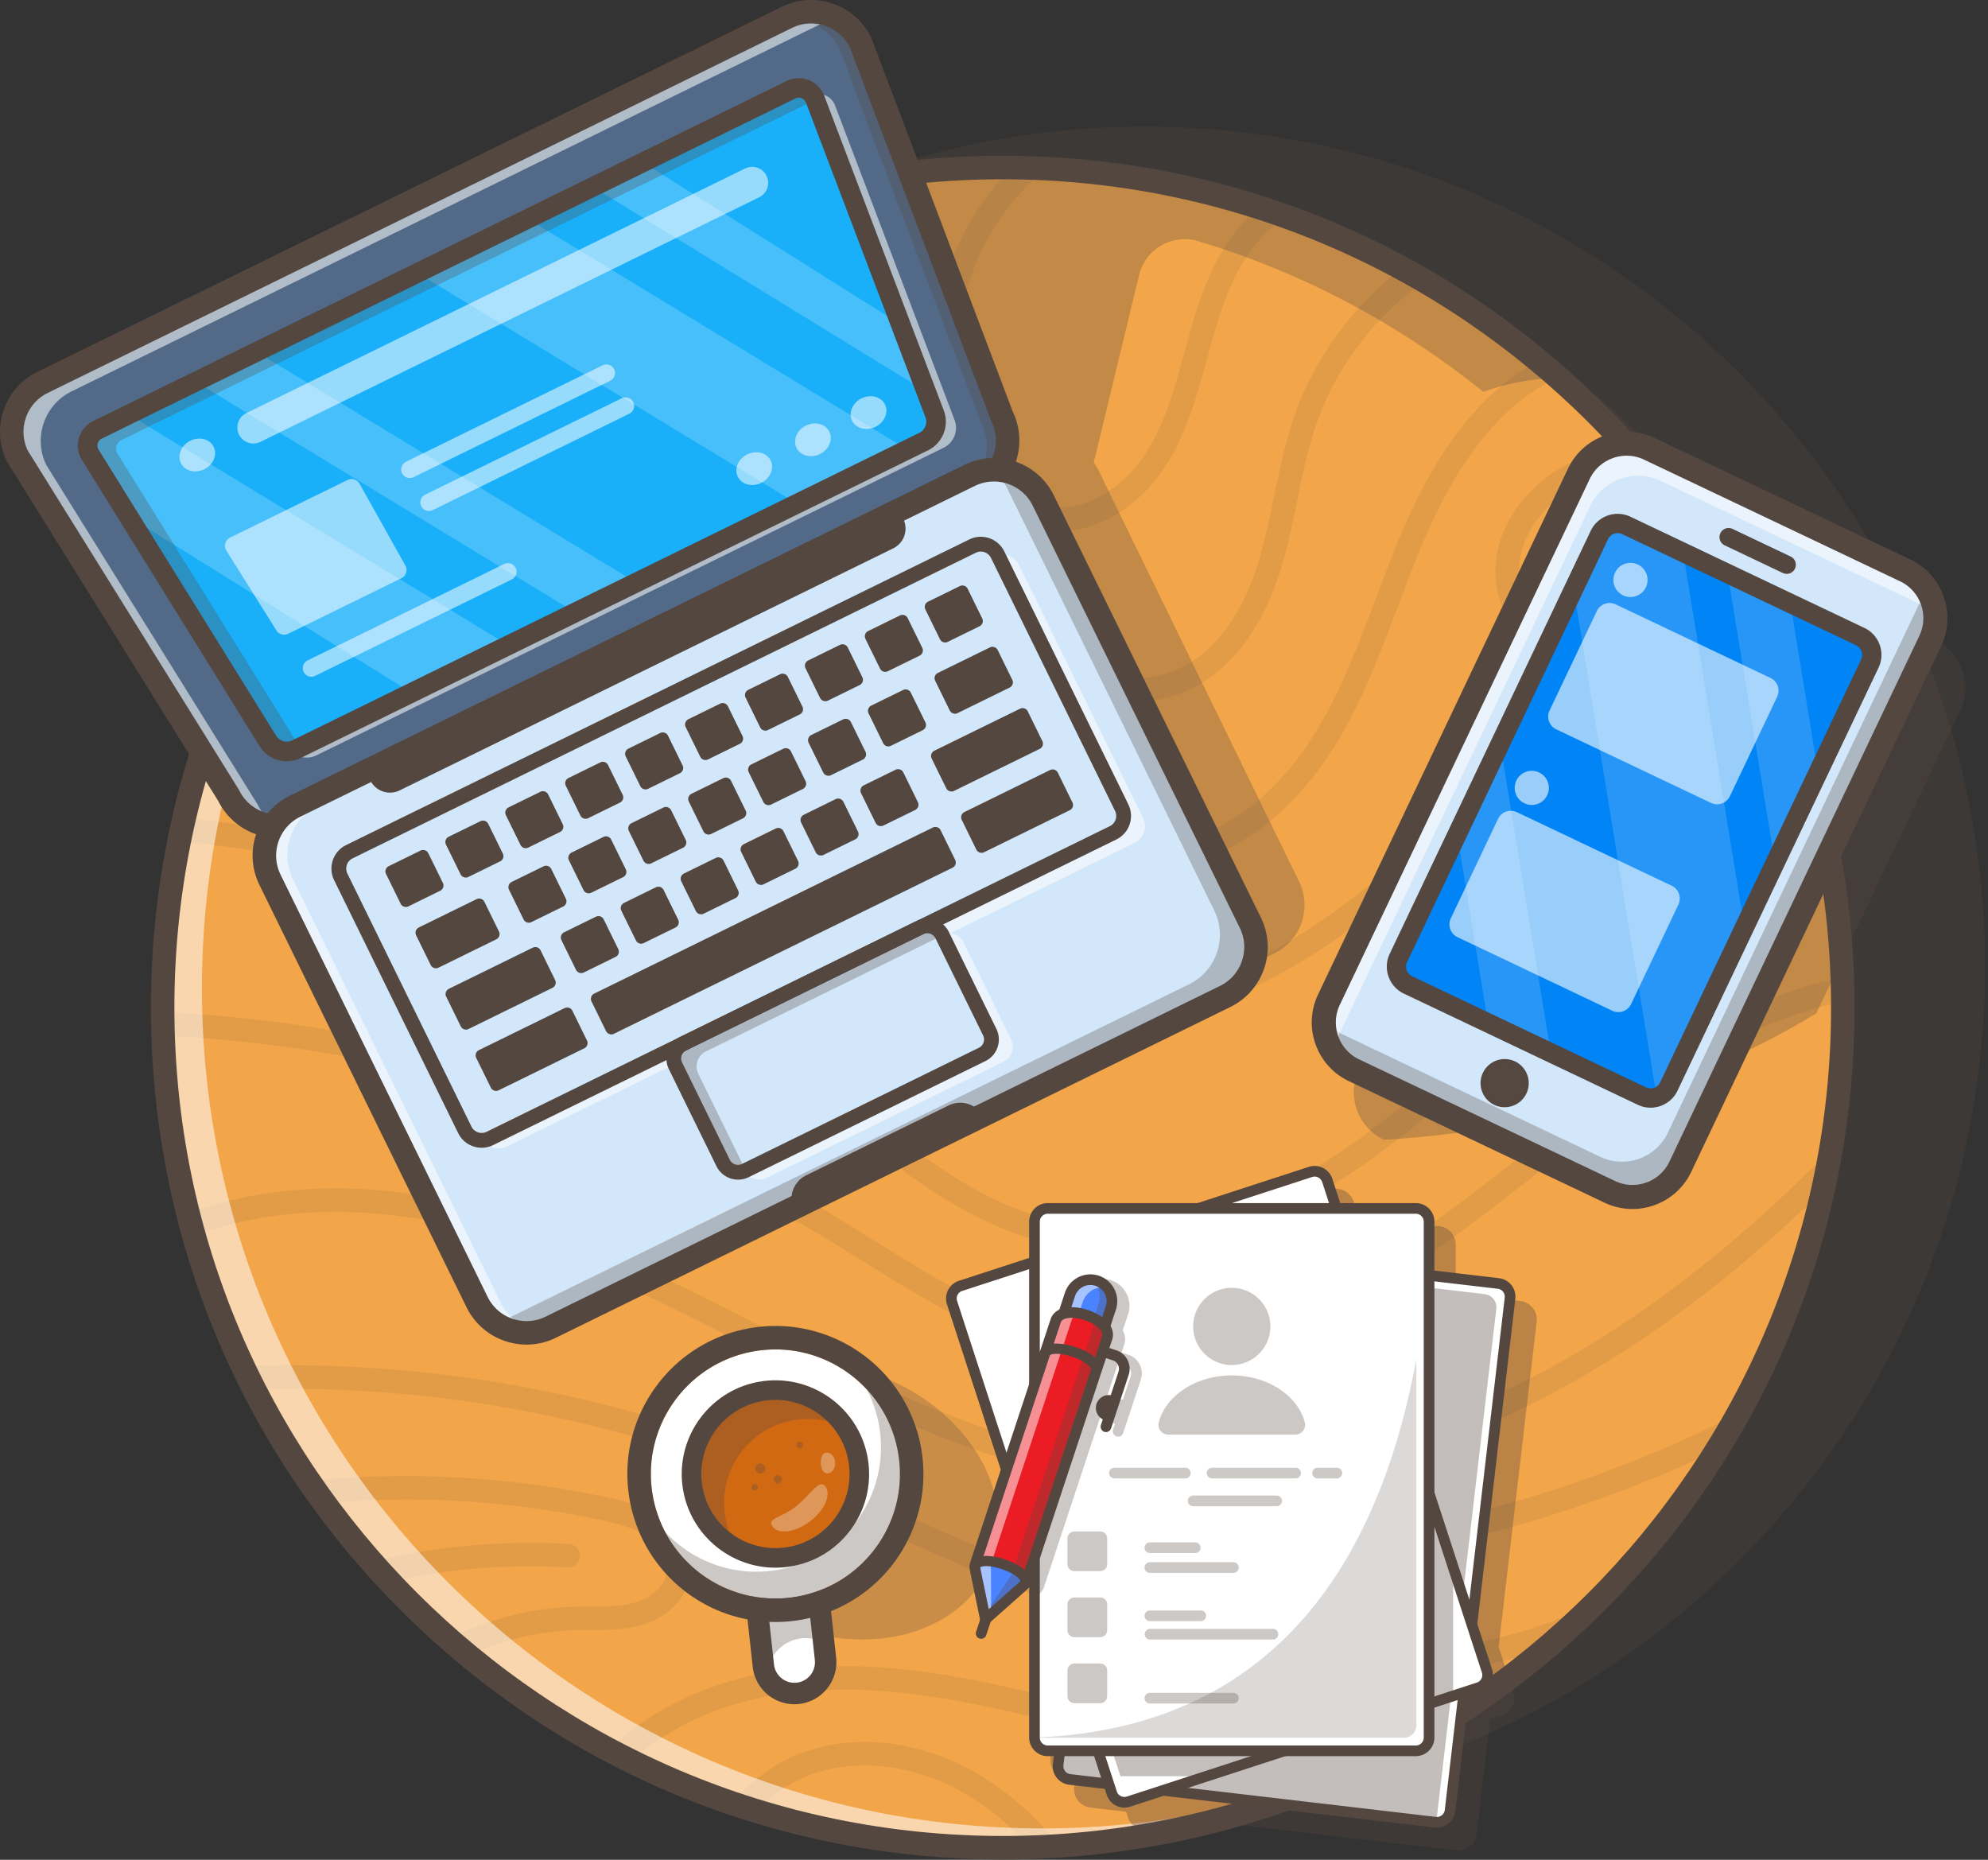 <?xml version="1.0" encoding="UTF-8"?> <svg xmlns="http://www.w3.org/2000/svg" width="496" height="464" fill="none"><rect width="100%" height="100%" fill="#333333" stroke="none"/><path fill="#544740" d="M495.256 241.211c0 9.453-.625 18.758-1.836 27.878a222.743 222.743 0 0 1-1.035 6.892c-.038.205-.068.42-.107.625a195.515 195.515 0 0 1-2.011 10.243 207.434 207.434 0 0 1-15.876 45.619 195.714 195.714 0 0 1-2.763 5.517 208.527 208.527 0 0 1-2.431 4.512 202.764 202.764 0 0 1-5.371 9.159 210.15 210.15 0 0 1-29.986 37.779 189.021 189.021 0 0 1-4.717 4.58 211.51 211.51 0 0 1-4.306 3.945c-1.2 1.075-2.421 2.13-3.651 3.155a209.961 209.961 0 0 1-30.953 21.793 204.203 204.203 0 0 1-13.787 7.276 206.203 206.203 0 0 1-27.575 10.935 193.091 193.091 0 0 1-5.751 1.729 208.88 208.88 0 0 1-33.317 6.592c-2.041.234-4.091.439-6.141.615-1.289.107-2.567.205-3.867.293-2.442.167-4.893.283-7.362.362-2.246.069-4.501.107-6.756.107-16.248 0-32.067-1.845-47.26-5.35a180.96 180.96 0 0 1-6.503-1.611 218.861 218.861 0 0 1-7.635-2.177 206.18 206.18 0 0 1-25.406-9.628 201.856 201.856 0 0 1-5.986-2.841c-.068-.029-.137-.068-.205-.098a192.4 192.4 0 0 1-5.332-2.744 208.737 208.737 0 0 1-31.939-20.944c-1.075-.85-2.139-1.7-3.182-2.579-.499-.401-.977-.811-1.465-1.221a234.59 234.59 0 0 1-3.417-2.938 210.898 210.898 0 0 1-14.705-14.256 186.978 186.978 0 0 1-4.512-4.98 206.47 206.47 0 0 1-11.747-14.637 209.946 209.946 0 0 1-20.318-34.166A207.836 207.836 0 0 1 83.898 298.2a182.843 182.843 0 0 1-1.503-5.674 209.353 209.353 0 0 1-5.88-37.446 170.191 170.191 0 0 1-.302-5.909c-.01-.332-.03-.663-.039-.995a168.038 168.038 0 0 1-.107-5.879c-.01-.362-.01-.722-.01-1.084 0-5.136.186-10.223.557-15.272.136-1.991.303-3.975.508-5.947a212.128 212.128 0 0 1 3.036-20.243c.39-1.952.81-3.895 1.269-5.819.567-2.49 1.182-4.961 1.845-7.412a166.231 166.231 0 0 1 1.65-5.811 210.307 210.307 0 0 1 4.93-14.461 254.722 254.722 0 0 1 2.198-5.478c.078-.196.167-.39.244-.586a193.44 193.44 0 0 1 2.255-5.195 207.63 207.63 0 0 1 11.494-21.862 213.588 213.588 0 0 1 4.1-6.523 151.95 151.95 0 0 1 2.266-3.399 222.143 222.143 0 0 1 4.1-5.81 210.047 210.047 0 0 1 16.815-20.145 187.94 187.94 0 0 1 5.819-5.917 188.178 188.178 0 0 1 4.296-4.091 186.67 186.67 0 0 1 4.649-4.18 209.679 209.679 0 0 1 26.696-19.764 208.728 208.728 0 0 1 32.28-16.452 216.26 216.26 0 0 1 5.107-1.993c.82-.312 1.631-.606 2.451-.909 1.075-.38 2.148-.76 3.232-1.132a206.885 206.885 0 0 1 29.928-7.792c2.061-.371 4.111-.722 6.181-1.035h.01c.995-.157 2.002-.302 3.006-.44h.01a211.17 211.17 0 0 1 28.668-1.943c.79.001 1.581.001 2.373.01.615.01 1.221.02 1.836.039 2.207.039 4.414.116 6.61.235.752.038 1.503.077 2.255.127h.009a209.155 209.155 0 0 1 23.523 2.783c2.275.401 4.54.83 6.785 1.308a200.067 200.067 0 0 1 14.696 3.651h.01c2.02.586 4.022 1.2 6.015 1.836 1.934.624 3.847 1.269 5.761 1.943h.009c.38.137.772.273 1.152.42a208.058 208.058 0 0 1 34.147 15.916 208.402 208.402 0 0 1 24.303 16.503l4.296 3.485.283.234A196.014 196.014 0 0 1 424.271 84a207.538 207.538 0 0 1 17.302 17.135 172.01 172.01 0 0 1 4.794 5.526 206.465 206.465 0 0 1 12.929 17.107 174.774 174.774 0 0 1 3.348 5.116c.87 1.366 1.718 2.744 2.549 4.129a174.818 174.818 0 0 1 2.977 5.078 205.093 205.093 0 0 1 12.656 26.558 171.052 171.052 0 0 1 2.441 6.524c.419 1.162.82 2.334 1.212 3.505a229.12 229.12 0 0 1 2.255 7.168 189.889 189.889 0 0 1 2.255 8.291c.478 1.884.918 3.788 1.337 5.702a209.382 209.382 0 0 1 4.804 37.886v.009c.068 1.982.107 3.963.107 5.956a40.6 40.6 0 0 1 .019 1.522Z" opacity=".3"></path><path fill="#F2A549" d="M459.781 251.395c0 9.453-.624 18.758-1.835 27.878a226.349 226.349 0 0 1-1.035 6.893c-.038.205-.068.419-.107.624a195.515 195.515 0 0 1-2.011 10.243 207.416 207.416 0 0 1-15.876 45.619 198.455 198.455 0 0 1-2.763 5.517 206.198 206.198 0 0 1-2.431 4.512 202.213 202.213 0 0 1-5.371 9.159 210.112 210.112 0 0 1-29.987 37.779 185.63 185.63 0 0 1-4.717 4.58 208.831 208.831 0 0 1-4.305 3.945c-1.2 1.075-2.421 2.13-3.651 3.155a210.043 210.043 0 0 1-30.953 21.794 204.889 204.889 0 0 1-13.787 7.275 206.203 206.203 0 0 1-27.575 10.935 193.091 193.091 0 0 1-5.751 1.729 208.88 208.88 0 0 1-33.317 6.592c-2.041.234-4.091.439-6.141.615a205.13 205.13 0 0 1-11.229.655c-2.246.069-4.501.108-6.756.108-16.248 0-32.067-1.846-47.26-5.351a180.96 180.96 0 0 1-6.503-1.611 218.238 218.238 0 0 1-7.635-2.177 206.27 206.27 0 0 1-25.406-9.628 199.372 199.372 0 0 1-5.986-2.841c-.069-.029-.137-.068-.205-.098a192.4 192.4 0 0 1-5.332-2.744 208.663 208.663 0 0 1-31.939-20.944 132.64 132.64 0 0 1-3.184-2.579c-.499-.4-.977-.81-1.465-1.22-1.153-.966-2.285-1.953-3.417-2.939a210.921 210.921 0 0 1-14.705-14.256 186.467 186.467 0 0 1-4.512-4.98 206.066 206.066 0 0 1-11.747-14.637 209.9 209.9 0 0 1-20.318-34.166 207.761 207.761 0 0 1-12.147-32.447 181.364 181.364 0 0 1-1.503-5.674 209.339 209.339 0 0 1-5.88-37.446 169.886 169.886 0 0 1-.302-5.908c-.01-.333-.03-.663-.039-.996a168.239 168.239 0 0 1-.107-5.879c-.01-.362-.01-.722-.01-1.084 0-5.136.185-10.223.557-15.272.136-1.993.303-3.975.508-5.947a212.128 212.128 0 0 1 3.036-20.243c.39-1.952.81-3.895 1.269-5.819.567-2.49 1.182-4.961 1.845-7.412a165.56 165.56 0 0 1 1.65-5.81 209.135 209.135 0 0 1 4.93-14.462 256.819 256.819 0 0 1 2.198-5.478c.078-.196.167-.39.244-.585a193.828 193.828 0 0 1 2.255-5.196 207.627 207.627 0 0 1 11.494-21.862 214.377 214.377 0 0 1 4.1-6.523 153.704 153.704 0 0 1 2.266-3.399 221.907 221.907 0 0 1 4.1-5.81 210.082 210.082 0 0 1 16.815-20.145 187.715 187.715 0 0 1 5.819-5.917 188.402 188.402 0 0 1 4.296-4.091 184.898 184.898 0 0 1 4.649-4.18 209.464 209.464 0 0 1 26.696-19.762 208.747 208.747 0 0 1 32.28-16.453c1.69-.683 3.389-1.348 5.107-1.992.82-.312 1.631-.606 2.451-.909 1.075-.38 2.148-.76 3.232-1.132a206.885 206.885 0 0 1 29.928-7.792c2.061-.371 4.111-.722 6.181-1.035h.01c.995-.156 2.002-.302 3.006-.439h.01a211.17 211.17 0 0 1 28.668-1.943 123.56 123.56 0 0 1 4.209.048c2.207.039 4.414.116 6.61.235.752.038 1.503.077 2.255.127h.009a209.155 209.155 0 0 1 23.523 2.783c2.275.401 4.54.83 6.785 1.308a200.22 200.22 0 0 1 14.697 3.651h.009c2.02.586 4.022 1.2 6.015 1.836 1.934.624 3.847 1.269 5.761 1.943h.009c.38.137.772.273 1.152.42a207.915 207.915 0 0 1 34.145 15.916 208.4 208.4 0 0 1 24.303 16.503l4.296 3.485.283.234a193.716 193.716 0 0 1 4.551 3.907 207.506 207.506 0 0 1 17.302 17.135 172.01 172.01 0 0 1 4.794 5.526 205.941 205.941 0 0 1 12.929 17.109 175.517 175.517 0 0 1 3.349 5.116 185.445 185.445 0 0 1 2.548 4.129 176.148 176.148 0 0 1 2.978 5.077 205.162 205.162 0 0 1 12.655 26.559 171.052 171.052 0 0 1 2.441 6.524c.42 1.161.82 2.334 1.212 3.505.79 2.373 1.542 4.765 2.255 7.168a188.486 188.486 0 0 1 2.255 8.291c.478 1.884.918 3.788 1.337 5.701a209.393 209.393 0 0 1 4.804 37.887v.009c.068 1.982.107 3.963.107 5.956.022.504.022 1.01.022 1.518Z"></path><path fill="#544740" d="M250.179 461.46c-16.006 0-31.941-1.805-47.363-5.362a178.847 178.847 0 0 1-6.52-1.616 225.284 225.284 0 0 1-7.65-2.181 197.608 197.608 0 0 1-6.137-1.978 207.726 207.726 0 0 1-19.328-7.673 205.328 205.328 0 0 1-5.999-2.848c-.018-.005-.061-.027-.105-.049l-.102-.048a202.609 202.609 0 0 1-5.345-2.751 209.513 209.513 0 0 1-32.009-20.99 132.682 132.682 0 0 1-3.193-2.586c-.357-.286-.711-.585-1.066-.884l-.397-.335c-1.127-.945-2.233-1.909-3.341-2.873l-.081-.072a212.503 212.503 0 0 1-14.739-14.288 186.591 186.591 0 0 1-4.523-4.992 208.63 208.63 0 0 1-11.772-14.669 200.985 200.985 0 0 1-3.905-5.518 210.845 210.845 0 0 1-16.46-28.722 208.935 208.935 0 0 1-12.173-32.519 177.687 177.687 0 0 1-1.507-5.689 210.337 210.337 0 0 1-5.892-37.525c-.13-1.884-.23-3.822-.302-5.922l-.04-.999a169.453 169.453 0 0 1-.106-5.892c-.01-.352-.01-.718-.01-1.084 0-5.127.189-10.276.558-15.305.144-2.106.31-4.056.51-5.96a213.127 213.127 0 0 1 3.042-20.283c.416-2.078.833-3.988 1.273-5.837a188.073 188.073 0 0 1 1.848-7.424 161.51 161.51 0 0 1 1.653-5.824 211.871 211.871 0 0 1 4.943-14.491 266.522 266.522 0 0 1 2.201-5.489l.24-.58a189.668 189.668 0 0 1 2.265-5.214 209.148 209.148 0 0 1 15.628-28.448 156.699 156.699 0 0 1 2.27-3.406 223.407 223.407 0 0 1 4.108-5.821 211.317 211.317 0 0 1 16.853-20.189 183.751 183.751 0 0 1 5.833-5.93 195.197 195.197 0 0 1 4.305-4.1 189.608 189.608 0 0 1 4.658-4.188 210.69 210.69 0 0 1 35.788-25.14 209.941 209.941 0 0 1 28.437-13.152c.606-.23 1.206-.45 1.808-.672l.645-.237a207.957 207.957 0 0 1 33.235-8.947 227.131 227.131 0 0 1 9.218-1.479c1.156-.155 2.3-.303 3.445-.44a210.034 210.034 0 0 1 27.674-1.497c.619.01 1.228.02 1.845.039 2.205.038 4.435.118 6.62.234.81.043 1.536.08 2.26.128 7.885.482 15.816 1.42 23.584 2.789 2.497.44 4.722.868 6.802 1.31a202.187 202.187 0 0 1 14.663 3.643l.074.019c1.891.548 3.863 1.15 6.026 1.84 1.938.625 3.855 1.272 5.7 1.92l.087.028.23.083c.309.11.623.223.931.341a209.316 209.316 0 0 1 28.635 12.816 196.058 196.058 0 0 1 5.58 3.133 209.732 209.732 0 0 1 24.355 16.537l4.588 3.727a190 190 0 0 1 4.562 3.918 208.715 208.715 0 0 1 17.339 17.172 169.618 169.618 0 0 1 4.806 5.541 207.485 207.485 0 0 1 12.956 17.143 172.43 172.43 0 0 1 3.358 5.131 183.421 183.421 0 0 1 2.552 4.139c.971 1.59 1.948 3.254 2.985 5.086a206.286 206.286 0 0 1 12.682 26.618c.85 2.137 1.676 4.337 2.448 6.539.421 1.161.82 2.336 1.213 3.512a236.094 236.094 0 0 1 2.261 7.181 193.49 193.49 0 0 1 2.26 8.31c.436 1.717.876 3.588 1.341 5.714a210.656 210.656 0 0 1 4.815 37.969c.072 2.104.107 4.056.107 5.982.021.486.021 1 .021 1.513 0 9.346-.619 18.745-1.84 27.939a221.539 221.539 0 0 1-1.093 7.232l-.054.31a197.054 197.054 0 0 1-2.015 10.26 208.02 208.02 0 0 1-15.911 45.719 195.538 195.538 0 0 1-2.769 5.528 212.045 212.045 0 0 1-2.438 4.523 201.972 201.972 0 0 1-5.382 9.177 210.96 210.96 0 0 1-30.051 37.863 189.166 189.166 0 0 1-4.728 4.589 203.79 203.79 0 0 1-4.315 3.953 141.897 141.897 0 0 1-3.662 3.163 210.955 210.955 0 0 1-31.017 21.838 205.42 205.42 0 0 1-13.817 7.292 207.93 207.93 0 0 1-27.636 10.96 186.012 186.012 0 0 1-5.764 1.732 209.93 209.93 0 0 1-33.391 6.607c-2.037.232-4.107.441-6.156.617-1.292.107-2.574.205-3.874.293-2.381.161-4.793.281-7.379.362-2.335.07-4.612.106-6.767.106Zm0-419.204a211.497 211.497 0 0 0-28.607 1.938 147.47 147.47 0 0 0-3.009.437c-1.845.277-3.805.606-6.18 1.033a207.058 207.058 0 0 0-33.087 8.904l-.641.234a225.03 225.03 0 0 0-6.899 2.656 208.923 208.923 0 0 0-23.217 11.108 209.814 209.814 0 0 0-35.63 25.03 189.658 189.658 0 0 0-4.635 4.168 187.955 187.955 0 0 0-4.289 4.083 187.161 187.161 0 0 0-5.807 5.905 210.028 210.028 0 0 0-16.777 20.1 216.67 216.67 0 0 0-4.091 5.798c-.77 1.121-1.52 2.249-2.26 3.389a216.218 216.218 0 0 0-4.094 6.51 208.075 208.075 0 0 0-11.465 21.814 187.628 187.628 0 0 0-2.252 5.181l-.24.58a262.897 262.897 0 0 0-2.196 5.474 211.482 211.482 0 0 0-4.92 14.428 163.768 163.768 0 0 0-1.646 5.794c-.659 2.438-1.28 4.926-1.841 7.395-.44 1.844-.853 3.74-1.267 5.807a212.513 212.513 0 0 0-3.03 20.198 171.433 171.433 0 0 0-.507 5.931 208.081 208.081 0 0 0-.556 15.239c0 .358 0 .714.01 1.073 0 1.876.035 3.795.107 5.873l.038.999c.072 2.085.17 4.014.301 5.89a209.39 209.39 0 0 0 5.866 37.365 177.74 177.74 0 0 0 1.5 5.661 208.106 208.106 0 0 0 14.955 38.143 209.798 209.798 0 0 0 13.552 22.828 201.599 201.599 0 0 0 3.886 5.495 206.953 206.953 0 0 0 11.72 14.605 177.534 177.534 0 0 0 4.504 4.968 211.895 211.895 0 0 0 14.673 14.227l.08.07c1.104.961 2.207 1.921 3.328 2.863l.401.336c.349.296.698.59 1.056.878 1.001.842 1.995 1.638 3.181 2.576a208.327 208.327 0 0 0 31.869 20.898c1.804.962 3.594 1.884 5.319 2.737.018.006.061.028.105.05l.102.048c1.985.983 3.993 1.936 5.971 2.835a206.9 206.9 0 0 0 19.241 7.637c1.936.662 3.991 1.325 6.108 1.969 2.471.754 5.036 1.485 7.62 2.172 2.065.554 4.246 1.095 6.487 1.609 15.353 3.542 31.22 5.339 47.155 5.339 2.147 0 4.415-.037 6.744-.107 2.574-.081 4.975-.199 7.345-.36a242.22 242.22 0 0 0 3.86-.292c2.039-.175 4.1-.382 6.128-.615a208.733 208.733 0 0 0 33.243-6.575 196.406 196.406 0 0 0 5.737-1.725 206.684 206.684 0 0 0 27.513-10.912 203.355 203.355 0 0 0 13.756-7.258 210.313 210.313 0 0 0 30.886-21.746 137.445 137.445 0 0 0 3.643-3.147 199.12 199.12 0 0 0 4.296-3.936 187.338 187.338 0 0 0 4.705-4.569 210.014 210.014 0 0 0 29.923-37.696 202.87 202.87 0 0 0 5.358-9.139 189.783 189.783 0 0 0 5.182-10.004 207.26 207.26 0 0 0 15.843-45.52 196.395 196.395 0 0 0 2.008-10.221l.05-.295c.018-.115.036-.229.059-.34.367-2.211.705-4.46 1.03-6.867a212.152 212.152 0 0 0 1.832-27.817c0-.5 0-1.003-.02-1.496 0-1.932-.035-3.874-.107-5.958a209.9 209.9 0 0 0-4.793-37.812 176.295 176.295 0 0 0-1.333-5.689 194.555 194.555 0 0 0-2.252-8.272 226.195 226.195 0 0 0-2.251-7.151 147.03 147.03 0 0 0-1.208-3.495 167.97 167.97 0 0 0-2.436-6.508 205.09 205.09 0 0 0-12.626-26.502 174.571 174.571 0 0 0-2.972-5.064 175.166 175.166 0 0 0-2.543-4.124 169.203 169.203 0 0 0-3.343-5.105 206.317 206.317 0 0 0-12.899-17.07 171.34 171.34 0 0 0-4.783-5.515 207.978 207.978 0 0 0-17.265-17.098 194.5 194.5 0 0 0-4.542-3.9l-.282-.232-4.293-3.483a208.548 208.548 0 0 0-24.243-16.46 208.054 208.054 0 0 0-34.07-15.88 36.714 36.714 0 0 0-.92-.336l-.238-.082a232.444 232.444 0 0 0-5.749-1.939 235.67 235.67 0 0 0-5.942-1.813l-.07-.019a200.857 200.857 0 0 0-14.661-3.644 191.699 191.699 0 0 0-6.773-1.306 209.497 209.497 0 0 0-23.471-2.776c-.733-.048-1.455-.085-2.175-.122-2.261-.12-4.479-.199-6.681-.238-.618-.018-1.222-.03-1.835-.039-.78-.009-1.569-.009-2.357-.009Z"></path><g fill="#544740" opacity=".1"><path d="M354.736 433.091a204.913 204.913 0 0 1-13.788 7.275c-3.535.225-7.088.332-10.633.332-7.02 0-14.021-.419-20.982-1.289-13.924-1.729-27.692-5.127-41-8.417-6.757-1.669-13.74-3.389-20.623-4.872-17.068-3.651-39.419-7.177-60.91-1.854-11.375 2.813-21.521 8.143-29.411 15.124-.068-.029-.136-.068-.205-.097a195.209 195.209 0 0 1-5.332-2.745c8.817-8.378 20.436-14.735 33.531-17.976 22.653-5.606 45.863-1.973 63.557 1.826 6.972 1.495 14.001 3.233 20.798 4.902 13.143 3.251 26.745 6.61 40.317 8.3 14.83 1.845 29.887 1.62 44.681-.509Z"></path><path d="M264.299 460.529c-2.442.166-4.893.282-7.362.362-3.251-3.652-6.699-6.836-10.36-9.569-12.84-9.599-28.415-13.123-41.655-9.423-6.269 1.758-11.863 5.35-16.141 9.96-2.05-.624-4.091-1.28-6.122-1.972 5.145-6.347 12.361-11.298 20.68-13.622 14.978-4.198 32.456-.321 46.751 10.371 5.127 3.836 9.842 8.444 14.209 13.893ZM398.362 399.619a187.31 187.31 0 0 1-4.717 4.58 214.147 214.147 0 0 1-4.305 3.945 136.709 136.709 0 0 1-3.652 3.155 116.265 116.265 0 0 1-19.226 4.726c-7.118 1.114-14.403 1.679-21.901 1.679-23.484 0-49.184-5.508-79.16-16.824-13.621-5.145-27.155-11.054-40.239-16.776-17.498-7.635-35.581-15.534-53.938-21.618-34.79-11.521-71.348-16.862-107.818-15.876a196.9 196.9 0 0 1-2.84-5.781c38.04-1.337 76.221 4.072 112.505 16.102 18.612 6.161 36.823 14.119 54.437 21.814 13.015 5.683 26.49 11.561 39.966 16.648 38.569 14.568 69.736 19.284 98.083 14.842 11.753-1.847 22.846-5.5 32.805-10.616ZM172.093 393.555c-.957 5.508-5.8 10.214-12.353 11.99-4.081 1.114-8.22 1.114-12.206 1.114-1.103 0-2.187 0-3.28.02-9.492.205-18.885 2.442-27.527 6.347-.499-.401-.977-.811-1.465-1.221-1.152-.966-2.284-1.953-3.416-2.939 10.028-4.961 21.09-7.801 32.28-8.036 1.132-.029 2.266-.029 3.408-.029 3.779.009 7.343 0 10.671-.909 3.574-.966 7.469-3.613 8.114-7.332.606-3.515-1.836-7.041-4.531-8.975-3.309-2.382-7.646-3.446-11.794-4.334-22.653-4.843-46.038-6.25-69.112-4.257a197.989 197.989 0 0 1-3.895-5.508c24.752-2.499 49.906-1.162 74.228 4.032 4.765 1.025 9.765 2.266 13.992 5.312 5.1 3.653 7.794 9.443 6.886 14.725Z"></path><path d="M144.693 388.282c-.088 1.622-1.474 2.841-3.086 2.763-14.881-.859-29.889.371-44.467 3.565a185.094 185.094 0 0 1-4.512-4.98c16.12-3.847 32.789-5.389 49.31-4.432a2.911 2.911 0 0 1 2.755 3.084ZM208.198 397.293l-.064-.001-17.574-.374a2.929 2.929 0 0 1 .124-5.854l17.575.373a2.928 2.928 0 0 1-.061 5.856ZM456.803 286.791a196.39 196.39 0 0 1-2.012 10.244c-21.529 20.925-42.426 36.753-64.201 48.792-30.319 16.764-62.657 25.524-93.211 25.524-8.095 0-16.063-.615-23.834-1.854-28.279-4.531-54.348-17.01-80.77-30.495l-4.736-2.421c-23.463-11.999-47.728-24.42-73.497-30.495-14.871-3.514-41.157-7.118-66.124 2.294a181.364 181.364 0 0 1-1.503-5.674c20.008-7.361 43.872-8.25 68.976-2.323 26.461 6.239 51.047 18.817 74.824 30.982l4.717 2.412c26.003 13.271 51.605 25.543 79.043 29.928 35.836 5.742 76.075-2.431 113.287-23.005 23.353-12.909 45.723-30.338 69.041-53.909ZM314.545 386.047c41.391-3.018 82.147-14.559 119.175-33.365a203.548 203.548 0 0 1-5.371 9.159c-35.552 16.833-74.18 27.195-113.374 30.056-.078 0-.146.009-.214.009a2.93 2.93 0 0 1-2.92-2.715 2.936 2.936 0 0 1 2.704-3.144Z"></path><path d="M459.761 249.883c-29.253 6.152-54.475 25.836-78.936 44.926a2518.916 2518.916 0 0 1-7.059 5.497c-24.743 19.147-56.712 40.218-90.73 40.218-4.004 0-8.027-.282-12.07-.908-20.661-3.164-38.706-14.394-56.154-25.252-3.476-2.157-7.059-4.393-10.594-6.512-49.427-29.654-106.08-46.635-163.523-49.496a168.239 168.239 0 0 1-.108-5.879c58.548 2.861 116.285 20.134 166.649 50.355 3.574 2.139 7.177 4.385 10.672 6.551 16.941 10.555 34.467 21.462 53.948 24.441 36.274 5.555 71.602-17.478 98.318-38.16 2.344-1.806 4.688-3.642 7.041-5.478 25.308-19.753 51.409-40.121 82.441-46.264.067 1.986.105 3.968.105 5.961Z"></path><path d="M454.85 206.031c-23.6 6.523-43.373 22.097-58.283 35.337-5.663 5.029-11.289 10.33-16.737 15.448-13.152 12.391-26.755 25.192-42.114 35.426-19.714 13.133-40.18 19.978-59.124 19.978-5.605 0-11.083-.595-16.366-1.815-20.955-4.804-37.934-18.651-54.347-32.037-3.574-2.909-7.264-5.918-10.907-8.758-43.284-33.716-97.37-54.701-152.294-59.671.39-1.952.811-3.895 1.27-5.82 21.95 1.993 43.753 6.503 65.137 13.475 32.729 10.692 62.843 26.637 89.491 47.396 3.69 2.882 7.412 5.909 11.004 8.838 15.896 12.967 32.34 26.363 51.965 30.875 29.06 6.669 56.908-7.997 70.928-17.331 14.949-9.961 28.365-22.596 41.341-34.81 5.478-5.154 11.132-10.486 16.854-15.564 15.447-13.719 35.991-29.868 60.841-36.665.48 1.88.92 3.784 1.341 5.698Z"></path><path d="M447.79 181.365c-17.929-4.56-39.848.146-61.32 13.377-10.565 6.503-20.516 14.432-30.133 22.106-9.412 7.499-19.147 15.252-29.577 21.803-11.22 7.041-30.494 16.756-51.35 16.756-7.118 0-14.423-1.123-21.648-3.877-11.687-4.444-21.315-12.537-30.631-20.359-2.071-1.738-4.209-3.535-6.328-5.243-45.161-36.636-104.663-54.252-162.43-49.496a255.238 255.238 0 0 1 2.198-5.478c.078-.196.166-.39.244-.586 58.331-4.043 118.12 14.052 163.68 51.009 2.158 1.738 4.317 3.553 6.405 5.312 8.934 7.509 18.182 15.272 28.942 19.363 26.06 9.911 53.675-3.496 67.814-12.371 10.136-6.366 19.743-14.022 29.03-21.422 9.755-7.772 19.85-15.819 30.709-22.507 21.335-13.143 43.275-18.327 61.955-14.91a169.517 169.517 0 0 1 2.44 6.523Z"></path><path d="M388.793 94.19c-3.046 1.387-5.888 3.075-8.407 4.99-13.836 10.478-21.794 27.213-27.183 40.62-1.543 3.856-3.037 7.831-4.492 11.678-4.521 11.999-9.189 24.402-16.238 35.503-11.004 17.314-26.52 28.122-42.583 29.664a44.063 44.063 0 0 1-4.111.185c-10.702 0-22.302-3.847-33.834-11.248-7.255-4.667-13.915-10.243-20.359-15.623-3.253-2.724-6.62-5.537-9.988-8.182-41.998-32.827-98.405-46.899-151.035-38.462a214.621 214.621 0 0 1 4.1-6.524c52.758-7.031 108.618 7.597 150.538 40.376 3.458 2.695 6.854 5.546 10.145 8.291 6.308 5.273 12.822 10.73 19.764 15.193 11.913 7.646 23.748 11.161 34.224 10.154 14.247-1.367 28.169-11.191 38.189-26.969 6.728-10.585 11.298-22.702 15.71-34.428 1.455-3.877 2.968-7.879 4.54-11.786 5.662-14.12 14.09-31.772 29.078-43.12a48.402 48.402 0 0 1 7.109-4.453l.282.235a186.108 186.108 0 0 1 4.551 3.906ZM432.695 148.285a67.075 67.075 0 0 0-8.437 4.569c-1.738 1.114-3.458 2.294-5.273 3.544-7.344 5.077-14.91 10.291-23.689 10.291a20.899 20.899 0 0 1-3.271-.234c-5.448-.82-10.409-3.964-13.972-8.877-3.984-5.487-5.722-12.596-4.649-19.001 1.866-11.093 10.945-20.944 23.113-25.103 3.036-1.035 6.22-1.748 9.578-2.148a171.127 171.127 0 0 1 4.795 5.526c-4.492.136-8.633.858-12.48 2.168-10.166 3.467-17.712 11.532-19.227 20.525-.82 4.892.527 10.35 3.613 14.598 2.626 3.622 6.209 5.936 10.086 6.512 7.92 1.182 15.136-3.799 22.771-9.07 1.777-1.23 3.622-2.499 5.448-3.662a73.262 73.262 0 0 1 8.613-4.718 168.45 168.45 0 0 1 2.981 5.08Z"></path><path d="M355.36 70.062c-12.245 8.846-21.892 21.324-26.853 35.551-2.157 6.191-3.525 12.831-4.853 19.256-1.133 5.508-2.305 11.2-3.984 16.726-3.232 10.624-9.892 24.568-23.279 30.631-4.501 2.05-9.129 2.93-13.699 2.93-13.543 0-26.666-7.734-35.191-16.024-9.189-8.945-16.054-19.881-22.682-30.456-5.351-8.524-10.879-17.341-17.537-24.889-16.873-19.148-42.396-29.675-67.98-30.3a208.751 208.751 0 0 1 9.013-5.32c1.396.145 2.784.332 4.18.537 23.522 3.506 44.544 14.587 59.192 31.208 6.961 7.908 12.626 16.93 18.093 25.65 6.455 10.282 13.122 20.914 21.803 29.372 10.878 10.584 28.21 18.386 42.396 11.96 11.384-5.166 17.204-17.536 20.085-26.998 1.602-5.273 2.754-10.829 3.857-16.209 1.357-6.61 2.763-13.436 5.047-20.008 5.059-14.5 14.637-27.33 26.823-36.742a187.292 187.292 0 0 1 5.569 3.125Z"></path><path d="M321.214 54.147c-2.52 1.444-4.786 3.261-6.631 5.282-6.826 7.469-10.018 17.655-12.712 27.447l-.654 2.412c-2.626 9.638-5.332 19.616-11.179 28.101-6.542 9.492-16.337 15.116-25.837 15.116-1.367 0-2.734-.117-4.082-.362-13.279-2.353-21.365-15.262-24.499-26.569-4.404-15.846-2.529-33.296 5.127-47.865 3.086-5.878 7.097-11.238 11.805-15.905.615.009 1.221.02 1.836.038 2.207.04 4.414.117 6.61.235-6.17 5.038-11.345 11.298-15.067 18.357-6.972 13.259-8.671 29.146-4.667 43.578 2.656 9.578 9.275 20.486 19.88 22.37 9.589 1.699 19.001-4.961 24.069-12.323 5.283-7.655 7.861-17.147 10.351-26.315l.663-2.421c2.87-10.487 6.327-21.423 14.031-29.84a31.13 31.13 0 0 1 4.032-3.7 229.09 229.09 0 0 1 5.76 1.943h.009c.385.136.774.273 1.155.42ZM224.937 43.298c-1.533 6.113-5.457 11.863-11.19 15.505-5.087 3.232-11.278 4.872-17.929 4.872-4.432 0-9.07-.733-13.718-2.198-3.681-1.162-7.168-2.695-10.517-4.442 1.69-.683 3.389-1.348 5.107-1.993.82-.312 1.631-.605 2.451-.908a52.315 52.315 0 0 0 4.726 1.758c9.979 3.154 19.723 2.412 26.734-2.04 3.408-2.158 6.298-5.693 7.879-9.677h.01c.995-.157 2.002-.303 3.006-.44h.01c1.147-.155 2.29-.3 3.431-.437ZM199.531 134.937a2.903 2.903 0 0 1-2.422 1.28 2.942 2.942 0 0 1-1.649-.508c-28.65-19.548-63.224-29.292-97.614-28.267a186.682 186.682 0 0 1 5.82-5.918c33.618.166 67.091 10.223 95.094 29.351a2.922 2.922 0 0 1 .771 4.062Z"></path></g><path fill="#fff" d="M347.558 437.056c-29.098 15.291-62.228 23.942-97.379 23.942-115.756 0-209.603-93.846-209.603-209.603 0-84.55 50.061-157.4 122.162-190.542C95.94 95.897 50.38 165.917 50.38 246.58c0 115.757 93.835 209.592 209.591 209.592 31.267.002 60.942-6.843 87.587-19.116Z" opacity=".55"></path><path fill="#544740" d="M250.179 463.923c-56.768 0-110.138-22.106-150.28-62.247-40.14-40.141-62.246-93.512-62.246-150.279 0-56.767 22.105-110.138 62.247-150.279 40.141-40.141 93.51-62.247 150.279-62.247 56.769 0 110.138 22.106 150.279 62.247 40.141 40.141 62.247 93.51 62.247 150.279 0 56.769-22.106 110.138-62.247 150.279-40.141 40.14-93.512 62.247-150.279 62.247Zm0-419.196c-113.958 0-206.668 92.711-206.668 206.668 0 113.958 92.71 206.668 206.668 206.668 113.957 0 206.668-92.71 206.668-206.668 0-113.955-92.711-206.668-206.668-206.668Z"></path><path fill="#544740" d="M388.97 94.327a57.314 57.314 0 0 0-13.399 1.754 56.355 56.355 0 0 0-5.486 1.68c-20.815-16.806-44.899-29.707-71.153-37.593-6.427-1.93-13.159 1.93-14.738 8.458l-11.313 46.793c.48.627.887 1.32 1.247 2.05l49.987 102.486c3.232 6.639.471 14.646-6.159 17.878l-163.731 79.843c-6.639 3.241-14.637.48-17.869-6.15L86.369 209.03c-3.232-6.63-.49-14.637 6.15-17.869l160.72-78.384c-16.955-2.281-38.758-5.245-39.044-5.467-.462-.341-6.335-51.215-6.335-51.215l7.111-3.463c-38.49 4.303-73.84 19.042-103.142 41.307 33.66-29.588 76.86-48.565 124.409-51.687h.037l53.469 3.27h.027c37.595 7.184 71.634 24.425 99.199 48.805Z" opacity=".3"></path><g opacity=".3"><path fill="#554841" d="M391.593 94.355c-.878-.028-1.746-.038-2.623-.028 28.452 25.164 50.015 57.938 61.512 95.126-10.749-39.921-28.203-73.637-58.889-95.099Z"></path><path fill="#544740" d="M450.041 189.59c-11.313-36.586-32.536-69.408-61.376-94.918l-.899-.796 1.2-.013c.883-.01 1.759 0 2.641.028l.139.004.113.079c27.685 19.361 47.008 50.554 59.07 95.357l-.888.259Zm-59.858-94.803c23.78 21.274 42.328 47.53 54.354 76.76-12.057-35.005-29.522-60.21-53.096-76.736a96.98 96.98 0 0 0-1.258-.024Z"></path></g><path fill="#526A88" d="m214.708 10.633 7.028 18.968 28.245 74.245c3.343 6.817.53 15.054-6.292 18.401L75.446 204.753c-4.02 1.972-8.535 1.799-12.249-.07a13.69 13.69 0 0 1-6.152-6.221L4.341 113.797c-3.343-6.817-.53-15.054 6.293-18.4L196.307 4.34c6.821-3.345 15.058-.525 18.401 6.292Z"></path><path fill="#371A45" d="M69.396 206.635c-2.187 0-4.374-.512-6.407-1.537a14.086 14.086 0 0 1-6.363-6.433l-52.68-84.622c-1.696-3.45-1.94-7.307-.711-10.901a14.115 14.115 0 0 1 7.196-8.167L196.103 3.919c7.037-3.452 15.575-.533 19.027 6.505l.019.045 7.027 18.968 28.245 74.241c3.434 6.999.516 15.534-6.523 18.986L75.657 205.172a14.203 14.203 0 0 1-6.261 1.463ZM202.34 3.405a13.21 13.21 0 0 0-5.828 1.355L10.839 95.815a13.194 13.194 0 0 0-6.721 7.63 13.188 13.188 0 0 0 .644 10.145l52.68 84.623c1.31 2.665 3.365 4.743 5.966 6.05 3.753 1.888 8.067 1.916 11.833.069l168.243-82.506c6.575-3.225 9.303-11.198 6.078-17.775l-28.264-74.286-7.02-18.95c-2.309-4.685-7.033-7.41-11.938-7.41Z"></path><g opacity=".3"><path fill="#554841" d="m214.708 10.633 7.028 18.968 28.245 74.245c3.343 6.817.53 15.054-6.292 18.4L75.446 204.753a13.58 13.58 0 0 1-4.246 1.285l167.768-82.273c6.822-3.345 9.634-11.584 6.292-18.401l-28.245-74.245-7.027-18.968c-2.667-5.44-8.452-8.337-14.148-7.58l.469-.229c6.819-3.347 15.057-.526 18.399 6.29Z"></path><path fill="#544740" d="m68.502 206.845 170.263-83.496a13.203 13.203 0 0 0 6.724-7.633 13.208 13.208 0 0 0-.644-10.149l-28.262-74.285-7.029-18.972c-2.499-5.092-7.998-8.032-13.655-7.282l-2.805.373 3.008-1.476c7.035-3.454 15.568-.534 19.018 6.503l.019.042 7.027 18.968 28.245 74.241c3.432 6.998.516 15.529-6.521 18.98L75.647 205.166a13.976 13.976 0 0 1-4.39 1.328l-2.755.351ZM198.38 4.006a14.19 14.19 0 0 1 12.018 7.94l7.047 19.01 28.243 74.244c1.655 3.368 1.898 7.223.67 10.815a14.102 14.102 0 0 1-5.09 6.904l2.215-1.086c6.578-3.227 9.306-11.204 6.08-17.782L221.3 29.767l-7.02-18.95c-2.929-5.954-9.754-8.746-15.899-6.81Z"></path></g><path fill="#fff" d="M211.225 5.288a13.626 13.626 0 0 0-7.691 1.302L17.862 97.645c-6.822 3.345-9.633 11.584-6.292 18.401l52.704 84.666a13.619 13.619 0 0 0 5.856 6.059 13.72 13.72 0 0 1-10.71-7.594L6.716 114.512c-3.343-6.817-.53-15.055 6.29-18.401L198.68 5.055a13.71 13.71 0 0 1 12.545.233Z" opacity=".55"></path><path fill="#544740" d="M69.418 209.086c-6.12 0-12.016-3.378-14.935-9.196L1.855 115.346a2.635 2.635 0 0 1-.142-.258 16.566 16.566 0 0 1-.807-12.74 16.564 16.564 0 0 1 8.439-9.58L195.02 1.712a16.575 16.575 0 0 1 12.74-.807 16.574 16.574 0 0 1 9.58 8.439c.041.083.078.166.111.253l35.225 93.087a16.571 16.571 0 0 1 .744 12.611 16.572 16.572 0 0 1-8.439 9.58L76.737 207.381a16.559 16.559 0 0 1-7.32 1.705ZM6.91 112.384l52.621 84.528c.052.084.1.17.142.259 2.629 5.358 9.126 7.58 14.482 4.952L242.4 119.615a10.752 10.752 0 0 0 5.475-6.215c.934-2.735.75-5.67-.523-8.267a2.85 2.85 0 0 1-.111-.253l-35.221-93.074a10.737 10.737 0 0 0-6.157-5.358 10.758 10.758 0 0 0-8.267.522L11.923 98.028a10.746 10.746 0 0 0-5.474 6.215 10.755 10.755 0 0 0 .461 8.141Z"></path><path fill="#19AFF9" d="m203.377 24.793 21.602 56.335 6.169 16.623.003.005 2.041 5.515a5.554 5.554 0 0 1-2.767 6.919L73.989 186.908a5.548 5.548 0 0 1-7.14-2.017l-34.516-55.907-9.789-15.473a4.373 4.373 0 0 1 1.768-6.265l173.044-84.861a4.372 4.372 0 0 1 6.021 2.408Z"></path><path fill="#fff" d="m158.74 145.346-15.202 7.454-94.721-57.572 15.189-7.449 94.734 57.567ZM126.853 160.984l-24.187 11.861-70.333-43.859-9.789-15.474a4.372 4.372 0 0 1 1.768-6.264l7.814-3.833 94.727 57.569Z" opacity=".2"></path><path fill="#fff" d="m208.357 26.326 29.815 78.48a5.555 5.555 0 0 1-2.767 6.919L78.963 188.444a5.552 5.552 0 0 1-6.378-1.069c.48-.087.948-.242 1.406-.466l156.436-76.717a5.559 5.559 0 0 0 2.767-6.919l-29.815-78.48a4.247 4.247 0 0 0-.576-1.067 4.378 4.378 0 0 1 5.554 2.6Z" opacity=".55"></path><path fill="#D2E7F9" d="m305.661 248.617-168.244 82.508c-6.819 3.345-15.058.527-18.401-6.292L67.371 219.521c-3.345-6.819-.527-15.058 6.292-18.401l168.244-82.508c6.819-3.345 15.058-.527 18.401 6.292l51.646 105.312c3.345 6.819.526 15.058-6.293 18.401Z"></path><path fill="#544740" d="M131.377 333c-1.548 0-3.103-.257-4.612-.772a14.118 14.118 0 0 1-8.162-7.192L66.957 219.724a14.12 14.12 0 0 1-.687-10.856 14.11 14.11 0 0 1 7.19-8.162l168.245-82.508c7.031-3.452 15.566-.536 19.018 6.503l51.645 105.314a14.114 14.114 0 0 1 .687 10.856 14.117 14.117 0 0 1-7.192 8.162l-168.244 82.508a14.14 14.14 0 0 1-6.242 1.459Zm116.565-215.33c-1.962 0-3.953.436-5.831 1.356L73.867 201.533a13.197 13.197 0 0 0-6.723 7.632 13.204 13.204 0 0 0 .643 10.151l51.645 105.313c3.229 6.579 11.204 9.307 17.783 6.081l168.244-82.508a13.196 13.196 0 0 0 6.723-7.632 13.2 13.2 0 0 0-.643-10.151l-51.646-105.312c-2.305-4.702-7.038-7.437-11.951-7.437Z"></path><path fill="#544740" d="m257.987 124.049 51.647 105.316c3.343 6.817.53 15.054-6.29 18.401l-168.243 82.506a13.737 13.737 0 0 1-13.545-.815 13.63 13.63 0 0 0 6.863-1.376l168.243-82.506c6.822-3.344 9.633-11.584 6.29-18.401l-51.647-105.315a13.667 13.667 0 0 0-4.856-5.478 13.708 13.708 0 0 1 11.538 7.668Z" opacity=".3"></path><path fill="#fff" d="m201.251 138.296 1.143 2.333-123.016 60.328c-6.823 3.345-9.638 11.579-6.293 18.401l51.644 105.308a13.73 13.73 0 0 0 8.54 7.168c-5.457.44-10.882-2.439-13.438-7.651L68.183 218.867c-3.343-6.817-.53-15.054 6.293-18.401l126.775-62.17Z" opacity=".55"></path><path fill="#544740" d="M131.378 335.467c-1.817 0-3.64-.301-5.411-.905a16.567 16.567 0 0 1-9.58-8.438L64.741 220.81a16.566 16.566 0 0 1-.807-12.74 16.568 16.568 0 0 1 8.439-9.58l168.244-82.508a16.57 16.57 0 0 1 12.74-.807 16.573 16.573 0 0 1 9.58 8.438l51.646 105.312a16.57 16.57 0 0 1 .807 12.74 16.562 16.562 0 0 1-8.439 9.58l-168.244 82.508a16.583 16.583 0 0 1-7.329 1.714Zm116.577-215.335c-1.629 0-3.251.373-4.756 1.112L74.955 203.75a10.744 10.744 0 0 0-5.475 6.215c-.934 2.735-.75 5.67.523 8.267l51.646 105.311a10.747 10.747 0 0 0 6.215 5.475c2.735.934 5.67.75 8.267-.523l168.244-82.508a10.742 10.742 0 0 0 5.474-6.215c.935-2.735.75-5.67-.523-8.267l-51.645-105.313a10.752 10.752 0 0 0-6.215-5.475 10.898 10.898 0 0 0-3.511-.585Z"></path><path fill="#544740" d="M222.864 136.804 99.707 197.201a5.469 5.469 0 0 1-7.316-2.501l-1.093-2.228 132.975-65.211 1.094 2.229a5.465 5.465 0 0 1-2.503 7.314ZM109.837 222.238l-7.94 3.893c-.72.353-1.59.055-1.943-.665l-3.638-7.417a1.452 1.452 0 0 1 .665-1.943l7.94-3.894a1.453 1.453 0 0 1 1.943.665l3.638 7.418c.353.72.054 1.59-.665 1.943ZM145.788 261.54l-21.384 10.487c-.72.353-1.59.056-1.943-.665l-3.639-7.417a1.453 1.453 0 0 1 .665-1.943l21.384-10.487a1.452 1.452 0 0 1 1.943.665l3.639 7.417c.352.721.055 1.59-.665 1.943ZM124.788 214.905l-7.94 3.894c-.72.352-1.59.055-1.943-.665l-3.638-7.418a1.452 1.452 0 0 1 .665-1.943l7.94-3.893a1.452 1.452 0 0 1 1.943.665l3.638 7.417a1.45 1.45 0 0 1-.665 1.943ZM139.739 207.573l-7.94 3.893c-.72.353-1.59.056-1.943-.665l-3.638-7.417a1.452 1.452 0 0 1 .664-1.943l7.94-3.893a1.452 1.452 0 0 1 1.943.665l3.639 7.417c.353.72.055 1.59-.665 1.943ZM154.69 200.241l-7.94 3.893c-.72.353-1.59.056-1.943-.665l-3.638-7.417a1.451 1.451 0 0 1 .665-1.943l7.94-3.893a1.45 1.45 0 0 1 1.942.665l3.639 7.417c.353.72.055 1.59-.665 1.943ZM169.641 192.91l-7.94 3.894a1.453 1.453 0 0 1-1.943-.665l-3.639-7.418a1.453 1.453 0 0 1 .665-1.943l7.94-3.893a1.452 1.452 0 0 1 1.943.665l3.639 7.417a1.454 1.454 0 0 1-.665 1.943ZM184.592 185.578l-7.94 3.893c-.72.353-1.59.056-1.943-.665l-3.639-7.417a1.453 1.453 0 0 1 .665-1.943l7.94-3.893a1.45 1.45 0 0 1 1.943.665l3.639 7.417c.352.718.055 1.59-.665 1.943ZM199.543 178.246l-7.94 3.893a1.452 1.452 0 0 1-1.943-.665l-3.639-7.417a1.452 1.452 0 0 1 .665-1.943l7.94-3.893a1.452 1.452 0 0 1 1.943.664l3.638 7.418c.353.72.056 1.59-.664 1.943ZM214.494 170.913l-7.94 3.894a1.452 1.452 0 0 1-1.943-.665l-3.639-7.417a1.452 1.452 0 0 1 .665-1.943l7.94-3.894a1.453 1.453 0 0 1 1.943.665l3.638 7.417a1.451 1.451 0 0 1-.664 1.943ZM229.446 163.581l-7.94 3.893c-.72.353-1.59.056-1.943-.665l-3.638-7.417a1.451 1.451 0 0 1 .665-1.943l7.94-3.893a1.451 1.451 0 0 1 1.943.665l3.638 7.417c.351.72.054 1.59-.665 1.943ZM140.518 226.17l-7.94 3.893c-.72.353-1.59.056-1.943-.665l-3.638-7.417a1.452 1.452 0 0 1 .665-1.943l7.94-3.893a1.451 1.451 0 0 1 1.943.665l3.638 7.417a1.453 1.453 0 0 1-.665 1.943ZM123.83 234.353l-14.43 7.076a1.452 1.452 0 0 1-1.943-.665l-3.639-7.417a1.452 1.452 0 0 1 .665-1.943l14.43-7.076a1.453 1.453 0 0 1 1.943.665l3.639 7.417a1.453 1.453 0 0 1-.665 1.943ZM137.84 246.46l-20.938 10.269a1.452 1.452 0 0 1-1.943-.665l-3.639-7.417a1.453 1.453 0 0 1 .665-1.943l20.939-10.269a1.451 1.451 0 0 1 1.943.665l3.638 7.417c.353.72.056 1.59-.665 1.943ZM155.469 218.838l-7.94 3.893a1.45 1.45 0 0 1-1.942-.665l-3.639-7.417a1.452 1.452 0 0 1 .665-1.943l7.94-3.894a1.453 1.453 0 0 1 1.943.665l3.638 7.418c.353.718.056 1.59-.665 1.943ZM170.422 211.505l-7.94 3.893c-.72.353-1.59.056-1.943-.664l-3.638-7.418a1.451 1.451 0 0 1 .665-1.943l7.94-3.893a1.452 1.452 0 0 1 1.943.665l3.638 7.417c.353.72.054 1.59-.665 1.943ZM185.373 204.173l-7.94 3.893c-.72.353-1.59.056-1.943-.665l-3.638-7.417a1.451 1.451 0 0 1 .665-1.943l7.94-3.893a1.451 1.451 0 0 1 1.943.665l3.638 7.417c.353.72.056 1.59-.665 1.943ZM200.324 196.841l-7.94 3.893c-.72.353-1.59.055-1.943-.665l-3.638-7.417a1.451 1.451 0 0 1 .664-1.943l7.94-3.894a1.453 1.453 0 0 1 1.943.665l3.639 7.418c.353.72.055 1.59-.665 1.943ZM215.275 189.508l-7.94 3.894a1.453 1.453 0 0 1-1.943-.665l-3.639-7.418a1.452 1.452 0 0 1 .665-1.943l7.94-3.893a1.452 1.452 0 0 1 1.943.665l3.638 7.417c.353.721.056 1.59-.664 1.943ZM230.226 182.176l-7.94 3.893a1.451 1.451 0 0 1-1.943-.665l-3.639-7.417a1.453 1.453 0 0 1 .665-1.943l7.94-3.893a1.451 1.451 0 0 1 1.943.665l3.639 7.417c.352.72.055 1.59-.665 1.943ZM153.593 238.736l-7.94 3.894a1.453 1.453 0 0 1-1.943-.665l-3.639-7.418a1.453 1.453 0 0 1 .665-1.943l7.94-3.893a1.452 1.452 0 0 1 1.943.665l3.639 7.417a1.454 1.454 0 0 1-.665 1.943ZM237.654 216.49l-84.497 41.438c-.72.352-1.59.055-1.943-.665l-3.638-7.418a1.451 1.451 0 0 1 .665-1.943l84.497-41.437a1.451 1.451 0 0 1 1.943.665l3.638 7.417c.353.72.055 1.59-.665 1.943ZM168.544 231.404l-7.94 3.893a1.451 1.451 0 0 1-1.943-.665l-3.639-7.417a1.453 1.453 0 0 1 .665-1.943l7.94-3.893a1.451 1.451 0 0 1 1.943.665l3.639 7.417c.352.72.055 1.59-.665 1.943ZM183.495 224.072l-7.94 3.893c-.72.353-1.59.055-1.943-.665l-3.639-7.417a1.453 1.453 0 0 1 .665-1.943l7.94-3.893a1.451 1.451 0 0 1 1.943.664l3.639 7.418c.352.72.055 1.59-.665 1.943ZM198.446 216.739l-7.94 3.894a1.453 1.453 0 0 1-1.943-.665l-3.639-7.418a1.452 1.452 0 0 1 .665-1.943l7.94-3.893a1.452 1.452 0 0 1 1.943.665l3.638 7.417a1.451 1.451 0 0 1-.664 1.943ZM213.398 209.407l-7.94 3.893c-.72.353-1.59.056-1.943-.665l-3.638-7.417a1.451 1.451 0 0 1 .665-1.943l7.94-3.893a1.451 1.451 0 0 1 1.943.665l3.638 7.417c.353.72.054 1.59-.665 1.943ZM228.349 202.075l-7.94 3.893c-.72.353-1.59.055-1.943-.665l-3.638-7.417a1.451 1.451 0 0 1 .665-1.943l7.94-3.893a1.452 1.452 0 0 1 1.943.664l3.638 7.418c.353.72.056 1.59-.665 1.943ZM244.397 156.249l-7.94 3.893c-.72.353-1.59.055-1.943-.665l-3.638-7.417a1.452 1.452 0 0 1 .665-1.943l7.94-3.893a1.452 1.452 0 0 1 1.943.664l3.638 7.418c.353.72.056 1.59-.665 1.943ZM251.899 171.549l-12.995 6.373a1.45 1.45 0 0 1-1.942-.665l-3.639-7.417a1.452 1.452 0 0 1 .665-1.943l12.995-6.374a1.453 1.453 0 0 1 1.943.665l3.638 7.418a1.453 1.453 0 0 1-.665 1.943ZM259.401 186.847l-21.372 10.481a1.452 1.452 0 0 1-1.943-.665l-3.639-7.417a1.453 1.453 0 0 1 .665-1.943l21.373-10.481a1.452 1.452 0 0 1 1.943.664l3.638 7.418c.353.72.056 1.59-.665 1.943ZM266.904 202.145l-21.373 10.481c-.72.353-1.59.056-1.943-.665l-3.638-7.417a1.451 1.451 0 0 1 .665-1.943l21.372-10.481a1.45 1.45 0 0 1 1.943.665l3.639 7.417c.353.72.055 1.59-.665 1.943Z"></path><path fill="#fff" d="m240.404 235.127 11.869 24.201a4.158 4.158 0 0 1-1.903 5.563l-59.063 28.963a4.142 4.142 0 0 1-5.051-1.117c.24-.057.471-.15.7-.261l59.061-28.965a4.159 4.159 0 0 0 1.903-5.563l-11.869-24.2a3.79 3.79 0 0 0-.502-.783 4.142 4.142 0 0 1 4.855 2.162ZM122.241 284.95l44.474-21.81 1.251 2.548-41.47 20.337a4.678 4.678 0 0 1-5.204-.73c.318-.081.643-.195.949-.345Z" opacity=".55"></path><path fill="#fff" d="m254.223 140.936 30.951 63.113a4.685 4.685 0 0 1-2.145 6.27l-47.479 23.285-1.25-2.549 44.474-21.811a4.687 4.687 0 0 0 2.144-6.27l-30.95-63.113a4.69 4.69 0 0 0-1.068-1.415 4.689 4.689 0 0 1 5.323 2.49Z" opacity=".55"></path><path fill="#544740" d="M120.18 286.356a6.573 6.573 0 0 1-2.12-.355 6.487 6.487 0 0 1-3.751-3.306l-30.951-63.112a6.544 6.544 0 0 1 2.99-8.743l155.48-76.247a6.492 6.492 0 0 1 4.991-.316 6.49 6.49 0 0 1 3.753 3.306l30.95 63.114a6.543 6.543 0 0 1-2.99 8.743l-155.48 76.247a6.547 6.547 0 0 1-2.872.669ZM244.7 137.617a2.83 2.83 0 0 0-1.247.292l-155.48 76.246a2.845 2.845 0 0 0-1.3 3.801l30.951 63.112a2.82 2.82 0 0 0 1.631 1.437 2.82 2.82 0 0 0 2.168-.139l155.48-76.247a2.844 2.844 0 0 0 1.3-3.801l-30.95-63.113a2.826 2.826 0 0 0-2.553-1.588ZM236.698 275.793l-35.568 17.442a6.524 6.524 0 0 0-2.985 8.731l47.285-23.188a6.528 6.528 0 0 0-8.732-2.985Z"></path><path fill="#544740" d="M184.149 294.314a6.006 6.006 0 0 1-5.397-3.358l-11.866-24.198a5.96 5.96 0 0 1-.29-4.584 5.961 5.961 0 0 1 3.038-3.447l59.065-28.967a5.964 5.964 0 0 1 4.584-.29 5.958 5.958 0 0 1 3.446 3.037l11.867 24.198a5.964 5.964 0 0 1 .29 4.584 5.958 5.958 0 0 1-3.037 3.446l-59.066 28.968a6.007 6.007 0 0 1-2.634.611Zm47.189-61.471c-.342 0-.687.075-1.012.234l-59.067 28.968c-.554.271-.968.74-1.167 1.324a2.29 2.29 0 0 0 .113 1.762l11.866 24.198c.272.554.741.968 1.324 1.167.582.2 1.21.161 1.762-.112l59.067-28.967a2.287 2.287 0 0 0 1.167-1.325c.2-.583.161-1.208-.112-1.762l-11.867-24.198a2.31 2.31 0 0 0-2.074-1.289Z"></path><path fill="#544740" d="M236.132 233.033a3.808 3.808 0 0 0-.951.325l-59.069 28.967a4.158 4.158 0 0 0-1.902 5.563l11.865 24.193c.188.384.428.722.711 1.023a4.144 4.144 0 0 1-4.606-2.229l-11.869-24.2a4.156 4.156 0 0 1 1.906-5.558l59.063-28.963a4.152 4.152 0 0 1 4.852.879Z" opacity=".3"></path><path fill="#fff" d="M191.409 44.236a3.997 3.997 0 0 1-1.987 4.977L64.978 110.242a3.995 3.995 0 1 1-3.518-7.176l124.444-61.028a3.992 3.992 0 0 1 5.505 2.198ZM153.285 92.276a2.147 2.147 0 0 1-1.049 2.725l-49.044 24.05a2.142 2.142 0 0 1-2.788-.829 2.144 2.144 0 0 1 .899-3.025l49.043-24.05a2.147 2.147 0 0 1 2.939 1.13ZM158.061 100.495a2.145 2.145 0 0 1-1.049 2.724l-49.043 24.051a2.145 2.145 0 0 1-2.789-.829 2.145 2.145 0 0 1 .899-3.025l49.044-24.051a2.146 2.146 0 0 1 2.938 1.13ZM128.725 141.848a2.146 2.146 0 0 1-1.05 2.724l-49.043 24.051a2.146 2.146 0 1 1-1.89-3.855l49.044-24.05a2.146 2.146 0 0 1 2.939 1.13ZM47.52 109.946c-2.275 1.095-3.355 3.578-2.417 5.554.936 1.97 3.537 2.689 5.812 1.594 2.27-1.092 3.354-3.583 2.418-5.554-.938-1.976-3.542-2.687-5.812-1.594ZM186.482 113.344c-2.276 1.096-3.356 3.578-2.418 5.554.936 1.971 3.537 2.689 5.812 1.594 2.27-1.092 3.354-3.583 2.418-5.554-.938-1.974-3.544-2.685-5.812-1.594ZM201.128 106.162c-2.276 1.095-3.356 3.577-2.418 5.553.937 1.971 3.537 2.689 5.812 1.594 2.27-1.091 3.355-3.583 2.418-5.553-.938-1.977-3.542-2.686-5.812-1.594ZM215 99.36c-2.275 1.095-3.356 3.577-2.418 5.553.937 1.971 3.537 2.689 5.813 1.594 2.27-1.092 3.354-3.583 2.417-5.554-.938-1.976-3.542-2.687-5.812-1.594ZM100.16 144.257l-28.273 13.864a2.267 2.267 0 0 1-2.922-.833l-12.487-19.915a2.272 2.272 0 0 1 .923-3.245l29.32-14.378a2.27 2.27 0 0 1 2.981.929l11.44 20.428a2.273 2.273 0 0 1-.982 3.15Z" opacity=".55"></path><path fill="#fff" d="m226.398 112.166-27.523 13.497-94.728-57.568 27.523-13.498 94.728 57.569ZM224.979 81.128l6.167 16.623-83.247-51.112 12.515-6.138 64.565 40.627Z" opacity=".2"></path><path fill="#544740" d="M74.82 186.468c.139.224.294.43.462.623a5.549 5.549 0 0 1-6.963-2.097l-44.302-71.378a4.373 4.373 0 0 1 1.767-6.265L198.83 22.488a4.365 4.365 0 0 1 5.755 1.838l-174.29 85.472a2.387 2.387 0 0 0-.964 3.419l45.49 73.251Z" opacity=".3"></path><path fill="#544740" d="M71.538 189.922a7.984 7.984 0 0 1-6.756-3.725l-.011-.019-44.303-71.38a6.818 6.818 0 0 1-.786-5.478 6.818 6.818 0 0 1 3.555-4.263l173.043-84.86a6.83 6.83 0 0 1 5.528-.211 6.816 6.816 0 0 1 3.86 3.958l29.804 78.459a7.977 7.977 0 0 1-3.97 9.977L75.062 189.1a7.985 7.985 0 0 1-3.524.822Zm-2.626-6.33a3.11 3.11 0 0 0 4 1.125l156.441-76.719a3.107 3.107 0 0 0 1.549-3.879l-29.804-78.461a1.916 1.916 0 0 0-1.1-1.14 1.916 1.916 0 0 0-1.567.06l-173.042 84.86a1.907 1.907 0 0 0-1.007 1.208 1.904 1.904 0 0 0 .227 1.557l44.303 71.389Z"></path><path fill="#544740" d="M247.107 390.518c6.997-16.911-4.683-37.8-26.088-46.656-21.406-8.857-44.43-2.327-51.427 14.585-6.997 16.911 4.683 37.8 26.088 46.656 21.405 8.857 44.43 2.327 51.427-14.585Z" opacity=".25"></path><path fill="#fff" d="m202.223 400.066 1.537 14.046a5.587 5.587 0 1 1-11.106 1.215l-1.536-14.046c1.837.137 3.712.105 5.603-.102a30.548 30.548 0 0 0 5.502-1.113Z"></path><path fill="#544740" d="M198.201 420.773a6.06 6.06 0 0 1-6.006-5.395l-1.596-14.598.554.041c1.819.135 3.677.101 5.519-.102a30.253 30.253 0 0 0 5.42-1.095l.532-.159 1.596 14.598a6.061 6.061 0 0 1-6.019 6.71Zm-6.566-18.995 1.476 13.499c.306 2.811 2.846 4.85 5.648 4.541a5.132 5.132 0 0 0 4.539-5.655l-1.475-13.501a31.08 31.08 0 0 1-5.052.973 31.199 31.199 0 0 1-5.136.143Z"></path><path fill="#544740" d="m202.224 400.066.971 8.88a9.597 9.597 0 0 0-3.21-.187 9.651 9.651 0 0 0-7.493 5.085l-1.374-12.565c1.838.137 3.712.105 5.604-.102 1.9-.206 3.736-.58 5.502-1.111Z" opacity=".3"></path><path fill="#544740" d="m202.224 400.065 1.536 14.046a5.587 5.587 0 1 1-11.107 1.216l-1.537-14.046a30.11 30.11 0 0 0 2.233.083c1.116 0 2.239-.061 3.371-.185a30.745 30.745 0 0 0 5.504-1.114Zm0-4.881c-.471 0-.944.068-1.406.207a25.944 25.944 0 0 1-4.628.934 26.08 26.08 0 0 1-4.712.087 4.877 4.877 0 0 0-3.871 1.478 4.887 4.887 0 0 0-1.343 3.923l1.537 14.046a10.455 10.455 0 0 0 11.541 9.273c5.739-.628 9.898-5.809 9.272-11.549l-1.537-14.046a4.888 4.888 0 0 0-4.853-4.353Z"></path><path fill="#fff" d="M224.169 363.042c2.31 15.073-6.631 29.277-20.553 34.07a30.713 30.713 0 0 1-5.448 1.348 30.598 30.598 0 0 1-5.595.344c-14.718-.393-27.512-11.264-29.824-26.346-2.599-16.953 9.048-32.82 26.001-35.419 16.964-2.599 32.82 9.05 35.419 26.003Z"></path><path fill="#544740" d="M224.169 363.042c2.31 15.073-6.631 29.277-20.553 34.07a30.713 30.713 0 0 1-5.448 1.348 30.598 30.598 0 0 1-5.595.344c-11.303-.303-21.463-6.784-26.616-16.598 5.565 5.985 13.401 9.687 21.879 9.91a30.69 30.69 0 0 0 5.594-.343c1.89-.29 3.709-.743 5.449-1.349 13.922-4.792 22.863-18.997 20.552-34.07a30.973 30.973 0 0 0-3.186-9.722 30.913 30.913 0 0 1 7.924 16.41Z" opacity=".3"></path><path fill="#D16913" d="M193.462 388.683c11.559 0 20.929-9.371 20.929-20.93s-9.37-20.929-20.929-20.929-20.93 9.37-20.93 20.929 9.371 20.93 20.93 20.93Z"></path><path fill="#544740" d="M210.934 356.238a20.722 20.722 0 0 0-12.517-1.971c-11.419 1.751-19.265 12.428-17.514 23.857a20.68 20.68 0 0 0 3.232 8.365c-5.877-2.937-10.289-8.583-11.361-15.566-1.75-11.42 6.095-22.106 17.515-23.857 8.346-1.28 16.293 2.56 20.645 9.172Z" opacity=".3"></path><path fill="#544740" d="M193.497 336.677c15.084-.002 28.319 11.004 30.672 26.365 2.31 15.073-6.631 29.278-20.553 34.07a30.693 30.693 0 0 1-5.45 1.349 30.798 30.798 0 0 1-5.593.343c-14.718-.393-27.512-11.264-29.824-26.346-2.599-16.953 9.048-32.82 26.003-35.419a31.615 31.615 0 0 1 4.745-.362Zm.002-5.858h-.002c-1.875 0-3.77.146-5.633.43-9.747 1.494-18.329 6.697-24.168 14.65-5.838 7.953-8.231 17.701-6.735 27.447 2.707 17.67 17.621 30.84 35.459 31.315a36.89 36.89 0 0 0 13.124-2.015c16.848-5.8 27.126-22.832 24.417-40.491a36.912 36.912 0 0 0-12.556-22.515c-6.684-5.689-15.172-8.821-23.906-8.821Z"></path><path fill="#544740" d="M193.449 391.124c-11.337.002-21.317-8.287-23.087-19.83-1.952-12.737 6.823-24.688 19.559-26.642 12.74-1.952 24.688 6.821 26.64 19.559a23.208 23.208 0 0 1-4.262 17.37c-3.694 5.033-9.126 8.324-15.297 9.272-1.193.183-2.38.271-3.553.271Zm.026-41.86c-.927 0-1.868.07-2.813.216-10.077 1.544-17.018 11-15.472 21.075 1.544 10.077 11.006 17.018 21.075 15.472a18.36 18.36 0 0 0 12.101-7.332 18.372 18.372 0 0 0 3.371-13.743c-1.402-9.132-9.295-15.688-18.262-15.688Z"></path><path fill="#fff" d="M205.915 370.817c1.555 2.034-.129 5.935-3.762 8.712-3.633 2.778-7.838 3.382-9.393 1.349-1.555-2.034 2.033-2.139 5.666-4.917 3.633-2.778 5.934-7.177 7.489-5.144ZM206.488 367.598c-1.097.046-1.644-1.097-1.703-2.534-.061-1.437.388-2.622 1.485-2.668 1.097-.047 2.036 1.082 2.097 2.519.06 1.435-.78 2.637-1.879 2.683Z" opacity=".3"></path><path fill="#544740" d="M190.946 366.204a1.27 1.27 0 0 1-1.06 1.444 1.27 1.27 0 0 1-1.445-1.06 1.266 1.266 0 1 1 2.505-.384ZM189.108 370.932a.8.8 0 0 1-.672.914.8.8 0 0 1-.914-.672.8.8 0 0 1 .672-.914.8.8 0 0 1 .914.672ZM200.319 360.408a.8.8 0 0 1-.672.914.8.8 0 0 1-.914-.672.8.8 0 0 1 .672-.914.8.8 0 0 1 .914.672ZM194.034 370.164a1.046 1.046 0 1 0 0-2.091 1.046 1.046 0 0 0 0 2.091ZM489.076 177.242l-35.901 75.546c-31.825 19.454-67.377 28.608-105.417 31.438l-2.455.127c-6.588-3.123-9.388-11.007-6.254-17.592l62.347-131.2c3.135-6.588 11.018-9.386 17.606-6.251l63.822 30.329c6.586 3.132 9.386 11.016 6.252 17.603Z" opacity=".3"></path><path fill="#D2E7F9" d="m401.642 297.356-63.825-30.334c-6.588-3.13-9.391-11.009-6.26-17.599l62.349-131.193c3.13-6.587 11.009-9.39 17.599-6.26l63.825 30.333c6.587 3.131 9.39 11.01 6.26 17.6l-62.349 131.193c-3.133 6.587-11.012 9.39-17.599 6.26Z"></path><path fill="#544740" d="M407.302 299.209a13.7 13.7 0 0 1-5.904-1.342l-63.824-30.333c-6.861-3.26-9.789-11.496-6.529-18.356l62.349-131.193c3.26-6.858 11.494-9.791 18.356-6.529l63.825 30.331a13.688 13.688 0 0 1 7.065 7.825 13.69 13.69 0 0 1-.536 10.529l-62.352 131.193a13.674 13.674 0 0 1-7.824 7.065c-1.51.544-3.071.81-4.626.81Zm-5.417-2.367a12.567 12.567 0 0 0 9.661.491 12.573 12.573 0 0 0 7.181-6.483l62.351-131.193a12.559 12.559 0 0 0 .491-9.661 12.56 12.56 0 0 0-6.483-7.181l-63.824-30.331c-6.293-2.987-13.849-.305-16.843 5.99L332.07 249.667c-2.991 6.294-.304 13.848 5.99 16.842l63.825 30.333Z"></path><g opacity=".3"><path fill="#554841" d="m481.188 159.709-62.352 131.198c-3.13 6.588-11.009 9.391-17.599 6.26l-63.825-30.333c-4.982-2.369-7.799-7.445-7.531-12.628a13.22 13.22 0 0 0 5.322 4.592l63.824 30.334c6.588 3.13 14.467.329 17.6-6.261l62.351-131.197a13.192 13.192 0 0 0 1.271-4.972c2.478 3.749 3.007 8.656.939 13.007Z"></path><path fill="#544740" d="M406.898 299.023a13.75 13.75 0 0 1-5.906-1.342l-63.825-30.333a13.754 13.754 0 0 1-7.854-13.169l.089-1.705.95 1.419a12.73 12.73 0 0 0 5.094 4.396l63.825 30.334c6.297 2.989 13.848.302 16.842-5.993l62.352-131.197a12.652 12.652 0 0 0 1.218-4.756l.093-1.718.948 1.434c2.705 4.087 3.071 9.159.975 13.564l-62.351 131.198a13.683 13.683 0 0 1-7.824 7.065c-1.51.537-3.072.803-4.626.803Zm-76.428-43.112a12.614 12.614 0 0 0 7.186 10.412l63.825 30.333a12.558 12.558 0 0 0 9.661.493 12.563 12.563 0 0 0 7.181-6.483l62.351-131.197a12.566 12.566 0 0 0-.061-10.991 13.85 13.85 0 0 1-1.121 3.444l-62.351 131.197a13.678 13.678 0 0 1-7.825 7.065 13.686 13.686 0 0 1-10.529-.536l-63.825-30.334a13.839 13.839 0 0 1-4.492-3.403Z"></path></g><path fill="#fff" d="M482.874 154.045a13.243 13.243 0 0 0-4.692-3.733l-63.824-30.334c-6.588-3.13-14.467-.329-17.599 6.261l-62.352 131.197a13.203 13.203 0 0 0-1.28 5.858c-3.012-3.825-3.796-9.174-1.568-13.864l62.351-131.197c3.13-6.588 11.009-9.391 17.599-6.261l63.825 30.334c4.689 2.228 7.458 6.872 7.54 11.739Z" opacity=".55"></path><path fill="#544740" d="M407.286 301.639a16.13 16.13 0 0 1-6.933-1.569l-63.825-30.333c-8.074-3.837-11.52-13.528-7.683-21.602l62.349-131.193c3.837-8.073 13.53-11.516 21.602-7.684l63.825 30.331a16.104 16.104 0 0 1 8.315 9.211 16.093 16.093 0 0 1-.632 12.392l-62.351 131.193c-2.771 5.835-8.6 9.254-14.667 9.254Zm-4.355-6.997a10.142 10.142 0 0 0 7.799.398 10.132 10.132 0 0 0 5.794-5.233l62.352-131.193a10.13 10.13 0 0 0 .398-7.8 10.144 10.144 0 0 0-5.236-5.796l-63.824-30.331c-5.083-2.419-11.18-.246-13.594 4.835l-62.349 131.193c-2.414 5.08-.246 11.179 4.835 13.593l63.825 30.334Z"></path><path fill="#554841" d="m409.648 273.465-58.365-27.738a5.047 5.047 0 0 1-2.391-6.724l50.149-105.519a5.046 5.046 0 0 1 6.724-2.392l58.365 27.738a5.047 5.047 0 0 1 2.391 6.724l-50.149 105.519a5.043 5.043 0 0 1-6.724 2.392Z"></path><path fill="#544740" d="M411.809 274.524a5.606 5.606 0 0 1-2.407-.545l-58.364-27.738a5.58 5.58 0 0 1-2.881-3.189 5.571 5.571 0 0 1 .221-4.292l50.149-105.52a5.584 5.584 0 0 1 3.187-2.88 5.554 5.554 0 0 1 4.292.221l58.364 27.737a5.583 5.583 0 0 1 2.88 3.187 5.58 5.58 0 0 1-.218 4.292l-50.151 105.517a5.588 5.588 0 0 1-3.187 2.881 5.536 5.536 0 0 1-1.885.329Zm-1.916-1.571a4.446 4.446 0 0 0 3.423.173 4.435 4.435 0 0 0 2.542-2.296l50.151-105.517a4.443 4.443 0 0 0 .173-3.424 4.436 4.436 0 0 0-2.296-2.541l-58.364-27.74a4.453 4.453 0 0 0-3.424-.175 4.447 4.447 0 0 0-2.544 2.296l-50.149 105.52a4.487 4.487 0 0 0 2.124 5.967l58.364 27.737Z"></path><path fill="#0184F5" d="m466.805 166.354-50.147 105.517a5 5 0 0 1-3.177 2.683 4.99 4.99 0 0 1-3.549-.289l-58.364-27.738a5.045 5.045 0 0 1-2.392-6.726l50.147-105.517a5.046 5.046 0 0 1 6.726-2.392l58.365 27.738a5.043 5.043 0 0 1 2.391 6.724Z"></path><path fill="#554841" d="M378.415 274.788a5.442 5.442 0 1 0-5.959-9.108 5.442 5.442 0 0 0 5.959 9.108Z"></path><path fill="#544740" d="M375.402 276.245a5.955 5.955 0 0 1-2.571-.582 5.96 5.96 0 0 1-3.082-3.412 5.967 5.967 0 0 1 .234-4.594 6.015 6.015 0 0 1 8.006-2.848c2.992 1.42 4.269 5.014 2.846 8.006a6.007 6.007 0 0 1-5.433 3.43Zm.016-10.882a4.882 4.882 0 0 0-4.41 2.783 4.836 4.836 0 0 0-.189 3.723 4.855 4.855 0 0 0 2.501 2.769 4.88 4.88 0 0 0 6.492-2.31 4.88 4.88 0 0 0-2.309-6.492 4.85 4.85 0 0 0-2.085-.473Z"></path><path fill="#fff" d="m426.908 200.327-38.631-18.361a3.52 3.52 0 0 1-1.668-4.692l11.798-24.823a3.521 3.521 0 0 1 4.692-1.669l38.63 18.361a3.521 3.521 0 0 1 1.669 4.692L431.6 198.658a3.521 3.521 0 0 1-4.692 1.669ZM410.124 147.361a4.26 4.26 0 1 0-6.644-5.336 4.26 4.26 0 0 0 6.644 5.336ZM402.267 252.174l-38.631-18.361a3.52 3.52 0 0 1-1.668-4.692l11.797-24.823a3.52 3.52 0 0 1 4.692-1.668l38.631 18.36a3.521 3.521 0 0 1 1.669 4.692l-11.798 24.823a3.52 3.52 0 0 1-4.692 1.669ZM382.546 200.819a4.26 4.26 0 1 0-.83-8.479 4.26 4.26 0 0 0 .83 8.479Z" opacity=".6"></path><path fill="#fff" d="m435.406 232.427-18.747 39.444a5.004 5.004 0 0 1-3.178 2.683l-20.705-126.495 6.547-13.773a5.047 5.047 0 0 1 6.727-2.391l13.991 6.649 15.365 93.883ZM453.775 193.773l-10.741 22.598-11.868-72.542 15.651 7.438 6.958 42.506ZM387.041 263.383l-15.663-7.442-7.649-46.762 10.739-22.598 12.573 76.802Z" opacity=".15"></path><path fill="#544740" d="M411.81 276.361a7.42 7.42 0 0 1-3.192-.725l-58.364-27.738c-3.71-1.764-5.295-6.217-3.531-9.927l50.149-105.519a7.414 7.414 0 0 1 4.231-3.822 7.428 7.428 0 0 1 5.694.291l58.365 27.738a7.407 7.407 0 0 1 3.821 4.23 7.411 7.411 0 0 1-.289 5.695l-50.149 105.519a7.404 7.404 0 0 1-4.23 3.821 7.409 7.409 0 0 1-2.505.437Zm-1.13-5.067a2.63 2.63 0 0 0 2.021.102 2.625 2.625 0 0 0 1.5-1.355l50.149-105.519a2.625 2.625 0 0 0 .102-2.019 2.625 2.625 0 0 0-1.355-1.5l-58.364-27.738a2.614 2.614 0 0 0-2.018-.102 2.624 2.624 0 0 0-1.501 1.355l-50.149 105.52a2.623 2.623 0 0 0-.102 2.018 2.616 2.616 0 0 0 1.355 1.5l58.362 27.738ZM445.78 143.174c-.327 0-.659-.07-.975-.22l-14.498-6.893a2.273 2.273 0 1 1 1.952-4.107l14.499 6.892a2.274 2.274 0 0 1-.978 4.328Z"></path><path fill="#544740" d="M382.42 326.33a4.62 4.62 0 0 0-3.106-1.734l-16.109-1.885v-12.2a4.654 4.654 0 0 0-4.648-4.648h-18.85l-1.973-6.061a4.654 4.654 0 0 0-5.86-2.98l-27.763 9.041h-37.373a4.654 4.654 0 0 0-4.649 4.648v9.036l-17.52 5.706a4.62 4.62 0 0 0-2.704 2.312 4.62 4.62 0 0 0-.277 3.547l20.502 62.957v45.132a4.654 4.654 0 0 0 4.648 4.649h1.5l-.231 1.973a4.653 4.653 0 0 0 4.077 5.156l8.877 1.039.476 1.46a4.619 4.619 0 0 0 2.311 2.704 4.63 4.63 0 0 0 3.546.276l8.358-2.722 67.628 7.911a4.615 4.615 0 0 0 3.423-.97 4.62 4.62 0 0 0 1.734-3.106l3.349-28.627 2.816-.917a4.622 4.622 0 0 0 2.703-2.312 4.609 4.609 0 0 0 .277-3.546l-3.681-11.304 9.489-81.113a4.615 4.615 0 0 0-.97-3.422Z" opacity=".35"></path><path fill="#fff" d="m358.112 454.626-91.196-10.67a3.317 3.317 0 0 1-2.91-3.68l14.954-127.82a3.316 3.316 0 0 1 3.68-2.909l91.197 10.669a3.317 3.317 0 0 1 2.91 3.68l-14.954 127.819a3.319 3.319 0 0 1-3.681 2.911Z"></path><path fill="#544740" d="M358.501 454.838c-.136 0-.273-.007-.41-.023l-91.197-10.67a3.48 3.48 0 0 1-2.344-1.308 3.484 3.484 0 0 1-.732-2.583l14.953-127.82a3.487 3.487 0 0 1 1.309-2.344 3.496 3.496 0 0 1 2.582-.732l91.197 10.669a3.51 3.51 0 0 1 3.076 3.892l-14.953 127.819a3.513 3.513 0 0 1-3.481 3.1Zm-.366-.402a3.13 3.13 0 0 0 3.47-2.742l14.953-127.819a3.13 3.13 0 0 0-2.743-3.47l-91.197-10.669a3.108 3.108 0 0 0-2.302.652 3.104 3.104 0 0 0-1.167 2.09l-14.954 127.82c-.097.83.135 1.647.653 2.303a3.108 3.108 0 0 0 2.09 1.166l91.197 10.669Z"></path><path fill="#544740" d="m373.328 326.556-14.954 127.822c-.012.092-.023.179-.046.267-.072-.004-.141-.012-.213-.019l-91.197-10.671a3.317 3.317 0 0 1-2.912-3.679l14.955-127.819c.011-.087.022-.175.041-.262.073 0 .145.007.217.015l91.197 10.666a3.32 3.32 0 0 1 2.912 3.68Z" opacity=".35"></path><path fill="#544740" d="M358.502 455.979c-.179 0-.36-.011-.543-.032l-91.198-10.669a4.616 4.616 0 0 1-3.106-1.734 4.614 4.614 0 0 1-.97-3.422l14.953-127.819a4.621 4.621 0 0 1 1.735-3.107 4.617 4.617 0 0 1 3.422-.97l91.197 10.669a4.653 4.653 0 0 1 4.077 5.157l-14.954 127.819a4.656 4.656 0 0 1-4.613 4.108Zm-.234-2.675a1.987 1.987 0 0 0 2.205-1.742l14.953-127.82a1.989 1.989 0 0 0-1.742-2.204l-91.197-10.669a1.97 1.97 0 0 0-1.464.414c-.416.329-.68.801-.741 1.328l-14.954 127.82a1.977 1.977 0 0 0 .415 1.463c.33.416.801.68 1.328.741l91.197 10.669Z"></path><path fill="#fff" d="m368.869 421.06-6.508 2.122-60.749 19.781-20.052 6.531a3.32 3.32 0 0 1-4.181-2.129l-1.433-4.402-12.039-36.967-26.377-80.998a3.321 3.321 0 0 1 2.129-4.182l24.248-7.895 16.224-5.284 46.836-15.251a3.318 3.318 0 0 1 4.181 2.129l4.273 13.122 26.94 82.732 8.633 26.51a3.313 3.313 0 0 1-2.125 4.181Z"></path><path fill="#544740" d="M280.532 449.848a3.495 3.495 0 0 1-1.589-.384 3.485 3.485 0 0 1-1.745-2.04l-39.849-122.368a3.513 3.513 0 0 1 2.251-4.421l87.308-28.43a3.516 3.516 0 0 1 4.421 2.251l39.845 122.363a3.482 3.482 0 0 1-.206 2.676 3.475 3.475 0 0 1-2.04 1.745l-87.309 28.434a3.51 3.51 0 0 1-1.087.174Zm47.458-157.434c-.319 0-.644.049-.963.153l-87.309 28.43a3.132 3.132 0 0 0-2.007 3.942l39.849 122.368a3.114 3.114 0 0 0 1.556 1.819 3.118 3.118 0 0 0 2.386.188l87.308-28.434a3.107 3.107 0 0 0 1.82-1.556 3.105 3.105 0 0 0 .184-2.385l-39.845-122.365a3.14 3.14 0 0 0-2.979-2.16Z"></path><g opacity=".35"><path fill="#554841" d="M362.362 390.368v32.813l-60.749 19.782h-21.922l-.247-.76-12.039-36.968-3.497-10.738v-83.542a3.319 3.319 0 0 1 3.318-3.318h68.196l26.94 82.731Z"></path><path fill="#544740" d="M301.643 443.153h-22.091l-.29-.892-15.545-47.735v-83.571a3.513 3.513 0 0 1 3.509-3.509h68.333l26.992 82.922v32.951l-60.908 19.834Zm-21.815-.38h21.754l60.589-19.73v-32.645l-26.888-82.571h-68.057a3.131 3.131 0 0 0-3.128 3.128v83.512l15.73 48.306Z"></path></g><path fill="#544740" d="M280.529 450.988c-.722 0-1.44-.171-2.102-.507a4.617 4.617 0 0 1-2.312-2.704L236.266 325.41a4.655 4.655 0 0 1 2.981-5.859l87.306-28.431a4.654 4.654 0 0 1 5.859 2.981l39.848 122.366a4.616 4.616 0 0 1-.277 3.547 4.614 4.614 0 0 1-2.703 2.313l-87.306 28.43a4.645 4.645 0 0 1-1.445.231Zm47.462-157.435c-.204 0-.411.032-.614.098l-87.306 28.431a1.989 1.989 0 0 0-1.274 2.504l39.848 122.367c.164.505.515.915.988 1.156a1.973 1.973 0 0 0 1.516.118l87.307-28.431a1.974 1.974 0 0 0 1.155-.988 1.974 1.974 0 0 0 .119-1.516l-39.848-122.367a1.991 1.991 0 0 0-1.891-1.372Z"></path><path fill="#fff" d="M353.235 436.818h-91.819a3.319 3.319 0 0 1-3.318-3.318V304.809a3.318 3.318 0 0 1 3.318-3.317h91.819a3.318 3.318 0 0 1 3.318 3.317v128.692a3.318 3.318 0 0 1-3.318 3.317Z"></path><path fill="#544740" d="M353.235 437.009h-91.819a3.512 3.512 0 0 1-3.508-3.508V304.81a3.512 3.512 0 0 1 3.508-3.508h91.819a3.51 3.51 0 0 1 3.507 3.508v128.691a3.512 3.512 0 0 1-3.507 3.508Zm-91.819-135.326a3.13 3.13 0 0 0-3.128 3.127v128.691a3.131 3.131 0 0 0 3.128 3.128h91.819a3.131 3.131 0 0 0 3.127-3.128V304.81a3.13 3.13 0 0 0-3.127-3.127h-91.819Z"></path><path fill="#544740" d="M353.235 438.149h-91.819a4.653 4.653 0 0 1-4.648-4.648V304.809a4.653 4.653 0 0 1 4.648-4.647h91.819a4.653 4.653 0 0 1 4.648 4.647v128.692a4.653 4.653 0 0 1-4.648 4.648Zm-91.819-135.326a1.989 1.989 0 0 0-1.987 1.986v128.692a1.99 1.99 0 0 0 1.987 1.987h91.819a1.99 1.99 0 0 0 1.987-1.987V304.809a1.989 1.989 0 0 0-1.987-1.986h-91.819Z"></path><path fill="#544740" d="M314.132 337.745a9.63 9.63 0 0 0 0-13.619c-3.76-3.761-9.858-3.761-13.619 0-3.76 3.761-3.76 9.858 0 13.619 3.761 3.761 9.859 3.761 13.619 0ZM323.177 357.924h-31.704c-1.626 0-2.784-1.551-2.357-3.12 1.806-6.654 9.274-11.64 18.21-11.64 8.936 0 16.403 4.986 18.209 11.64.426 1.569-.732 3.12-2.358 3.12Z" opacity=".3"></path><path fill="#544740" d="M333.533 368.849h-4.793a1.33 1.33 0 1 1 0-2.661h4.793a1.33 1.33 0 1 1 0 2.661ZM323.251 368.849h-20.865a1.331 1.331 0 0 1 0-2.661h20.865a1.33 1.33 0 1 1 0 2.661ZM318.561 375.79h-20.865a1.33 1.33 0 1 1 0-2.661h20.865a1.331 1.331 0 0 1 0 2.661ZM307.759 392.421h-20.865a1.33 1.33 0 1 1 0-2.661h20.865a1.331 1.331 0 0 1 0 2.661ZM298.203 387.48h-11.309a1.33 1.33 0 1 1 0-2.661h11.309a1.33 1.33 0 0 1 0 2.661ZM299.628 404.458h-12.734a1.33 1.33 0 1 1 0-2.661h12.734a1.331 1.331 0 0 1 0 2.661ZM317.589 409.052h-30.695a1.331 1.331 0 0 1 0-2.661h30.695a1.33 1.33 0 1 1 0 2.661ZM307.759 425.017h-20.865a1.33 1.33 0 1 1 0-2.661h20.865a1.331 1.331 0 0 1 0 2.661ZM295.731 368.849h-17.676a1.33 1.33 0 0 1 0-2.661h17.676a1.33 1.33 0 1 1 0 2.661Z" opacity=".29"></path><path fill="#544740" d="M274.497 391.989h-6.423a1.74 1.74 0 0 1-1.74-1.74v-6.423c0-.961.779-1.74 1.74-1.74h6.423c.961 0 1.74.779 1.74 1.74v6.423a1.74 1.74 0 0 1-1.74 1.74ZM274.497 408.462h-6.423a1.74 1.74 0 0 1-1.74-1.74v-6.423c0-.961.779-1.74 1.74-1.74h6.423c.961 0 1.74.779 1.74 1.74v6.423a1.74 1.74 0 0 1-1.74 1.74ZM274.497 424.934h-6.423a1.74 1.74 0 0 1-1.74-1.741v-6.422c0-.961.779-1.74 1.74-1.74h6.423c.961 0 1.74.779 1.74 1.74v6.422a1.74 1.74 0 0 1-1.74 1.741Z" opacity=".3"></path><path fill="#544740" d="M353.386 339.07v91.364a3.14 3.14 0 0 1-3.136 3.136h-92.152v-.068c51.63-1.863 84.03-33.567 95.288-94.432Z" opacity=".2"></path><path fill="#544740" d="m284.637 344.175-4.398 13.339a1.331 1.331 0 0 1-1.681.848 1.335 1.335 0 0 1-.847-1.681l.467-1.414a3.223 3.223 0 0 1-1.76-2.866 3.216 3.216 0 0 1 3.748-3.166l1.943-5.892a2.218 2.218 0 0 0-1.411-2.798l-1.706-.563-18.475 55.857a4.376 4.376 0 0 1-1.22 1.87l-1.197 1.064v-47.132l7.066-21.363c.35-1.065 1.107-1.882 2.175-2.395l1.383-4.197a6.674 6.674 0 0 1 3.349-3.889 6.66 6.66 0 0 1 5.117-.38c3.512 1.156 5.424 4.953 4.269 8.462l-1.346 4.083c.403.703.612 1.433.612 2.162 0 .407-.065.814-.198 1.217l-.699 2.117 1.703.559a4.855 4.855 0 0 1 2.828 2.437 4.853 4.853 0 0 1 .278 3.721Z" opacity=".3"></path><path fill="#F3F1A5" d="M261.493 345.569a3.025 3.025 0 0 1-.146-1.329l1.52-12.587 10.148 7.609c.37.277.668.634.874 1.053.811 3.092-10.792 8.032-12.396 5.254Z"></path><path fill="#544740" d="M263.572 346.569c-1.051 0-1.875-.265-2.244-.905l-.016-.032a3.223 3.223 0 0 1-.154-1.414l1.559-12.913 10.411 7.805c.4.301.713.678.932 1.123.473 1.792-2.578 3.932-5.607 5.177-1.672.686-3.478 1.159-4.881 1.159Zm-1.906-1.08c.654 1.085 3.379.911 6.642-.431 2.973-1.222 5.782-3.227 5.397-4.694a2.723 2.723 0 0 0-.805-.95l-9.885-7.411-1.48 12.259c-.047.409-.002.832.131 1.227Z"></path><path fill="#5F5A57" d="m262.144 337.66.726-6.007 4.84 3.631c-1.606 1.037-3.705 1.933-5.566 2.376Z"></path><path fill="#544740" d="m261.923 337.908.798-6.605 5.322 3.992-.23.148c-1.631 1.054-3.734 1.952-5.625 2.402l-.265.063Zm1.096-5.906-.653 5.407a18.923 18.923 0 0 0 5.01-2.139l-4.357-3.268ZM263.564 347.43c-1.448 0-2.605-.447-3.092-1.588a1.036 1.036 0 0 1 1.017-1.439c.414.028.755.294.895.656.278.45 2.504.545 5.836-.877 1.503-.642 2.864-1.454 3.734-2.228.746-.664 1.003-1.186.929-1.397a1.034 1.034 0 0 1 .18-1.114 1.028 1.028 0 0 1 1.455-.069l.005.005c.109.099.196.221.254.357 1.036 2.427-2.289 4.869-5.746 6.344-1.833.783-3.835 1.35-5.467 1.35Z"></path><path fill="#544740" d="M275.936 357.288a1.33 1.33 0 0 1-1.264-1.747l4.396-13.338a2.203 2.203 0 0 0-.126-1.692 2.205 2.205 0 0 0-1.285-1.107l-4.341-1.43a1.33 1.33 0 1 1 .833-2.527l4.341 1.43a4.848 4.848 0 0 1 2.828 2.436 4.85 4.85 0 0 1 .278 3.722l-4.396 13.338c-.186.56-.706.915-1.264.915Z"></path><path fill="#4A83FF" d="m275.473 331.427-10.206-3.363 1.682-5.103a5.372 5.372 0 1 1 10.205 3.363l-1.681 5.103Z"></path><path fill="#544740" d="M273.733 319.539a5.378 5.378 0 0 0-1.406-.259 5.37 5.37 0 0 1 1.786 5.903l-1.681 5.103-7.124-2.348-.041.125 10.206 3.363 1.681-5.102a5.373 5.373 0 0 0-3.421-6.785Z" opacity=".3"></path><path fill="#fff" d="M276.218 321.251a5.367 5.367 0 0 0-6.087 3.6l-1.43 4.346-3.435-1.132 1.683-5.106a5.377 5.377 0 0 1 6.785-3.421 5.288 5.288 0 0 1 2.484 1.713Z" opacity=".51"></path><path fill="#544740" d="M275.473 332.757c-.14 0-.281-.022-.417-.066l-10.206-3.364a1.332 1.332 0 0 1-.847-1.68l1.682-5.103a6.712 6.712 0 0 1 8.465-4.268 6.712 6.712 0 0 1 4.269 8.465l-1.682 5.103a1.33 1.33 0 0 1-1.264.913Zm-8.526-5.541 7.679 2.531 1.265-3.839a4.047 4.047 0 0 0-2.574-5.105 4.046 4.046 0 0 0-5.105 2.574l-1.265 3.839Z"></path><path fill="#EC1C24" d="m255.837 395.037-.002.005a3.039 3.039 0 0 1-.471.537l-9.506 8.442-2.558-12.449a2.937 2.937 0 0 1-.06-.81.136.136 0 0 1 .005-.022c.008-.122.027-.244.051-.364.023-.119.051-.236.092-.353l19.997-60.473c1.569-4.761 14.413-.529 12.837 4.234l-20.01 60.495a2.974 2.974 0 0 1-.113.294l-.005.021a2.76 2.76 0 0 1-.257.443Z"></path><path fill="#4A83FF" d="m255.837 395.037-.002.005a3.039 3.039 0 0 1-.471.537l-9.506 8.442-2.558-12.449a2.937 2.937 0 0 1-.06-.81.136.136 0 0 1 .005-.022c1.179-3.451 13.754.843 12.592 4.297Z"></path><path fill="#544740" d="m276.222 333.785-20.009 60.495c-.033.1-.073.198-.116.29l-.005.022c-.17.374-.416.704-.728.984l-9.506 8.447.526-2.198 6.248-9.307c.313-.279-.292.062-.121-.311l.005-.022c.042-.094.083-.191.115-.291l20.01-60.495c.349-1.052-.006-2.077-.788-2.982 2.825 1.153 5.086 3.203 4.369 5.368Z" opacity=".3"></path><path fill="#fff" d="M269.338 327.67c-.967.308-1.699.894-2.001 1.819l-20.002 60.467a3 3 0 0 0-.089 1.548l.043 10.711-1.432 1.808-2.559-12.452a2.894 2.894 0 0 1 .089-1.548l20-60.471c.65-1.978 3.249-2.407 5.951-1.882Z" opacity=".51"></path><path fill="#544740" d="M245.862 405.353a1.332 1.332 0 0 1-1.303-1.062l-2.564-12.451a4.289 4.289 0 0 1 .128-2.232l20.001-60.472c.481-1.46 1.725-2.468 3.503-2.838 3.403-.708 8.417.945 10.732 3.536 1.21 1.355 1.611 2.905 1.129 4.366v.001l-20.009 60.495a4.337 4.337 0 0 1-1.224 1.87l-9.509 8.451a1.328 1.328 0 0 1-.884.336Zm21.476-76.56c-.416 0-.81.035-1.169.11-1.253.261-1.453.868-1.518 1.067l-20.001 60.472a1.62 1.62 0 0 0-.051.852l2.101 10.204 7.783-6.916c.217-.195.376-.438.469-.719l20.009-60.496h-.001c.066-.199.266-.805-.586-1.76-1.432-1.603-4.605-2.814-7.036-2.814Z"></path><path fill="#544740" d="M273.399 343.359a1.276 1.276 0 0 1-1.213-1.678c.068-.208-.19-.7-.92-1.287-.888-.713-2.264-1.408-3.776-1.906-3.356-1.106-5.51-.728-5.676-.224a1.277 1.277 0 1 1-2.425-.8c.26-.79 1.104-2.131 3.828-2.24 1.453-.057 3.255.239 5.073.838 1.817.599 3.443 1.431 4.576 2.342 2.125 1.708 2.006 3.287 1.746 4.077a1.28 1.28 0 0 1-1.213.878ZM275.59 354.322l.223.073 2.015-6.114-.223-.073a3.219 3.219 0 0 0-2.015 6.114ZM255.833 396.318a1.277 1.277 0 0 1-1.208-1.69c.044-.127-.091-.396-.343-.685-1.611-1.844-6.735-3.595-9.138-3.122-.376.074-.647.204-.691.331a1.277 1.277 0 1 1-2.416-.825c.25-.732.907-1.676 2.614-2.012 3.296-.648 9.343 1.418 11.554 3.948 1.144 1.311 1.087 2.458.836 3.19a1.277 1.277 0 0 1-1.208.865ZM244.799 408.868a1.328 1.328 0 0 1-1.262-1.749l1.331-4.021a1.329 1.329 0 1 1 2.525.836l-1.331 4.022a1.332 1.332 0 0 1-1.263.912Z"></path></svg> 
